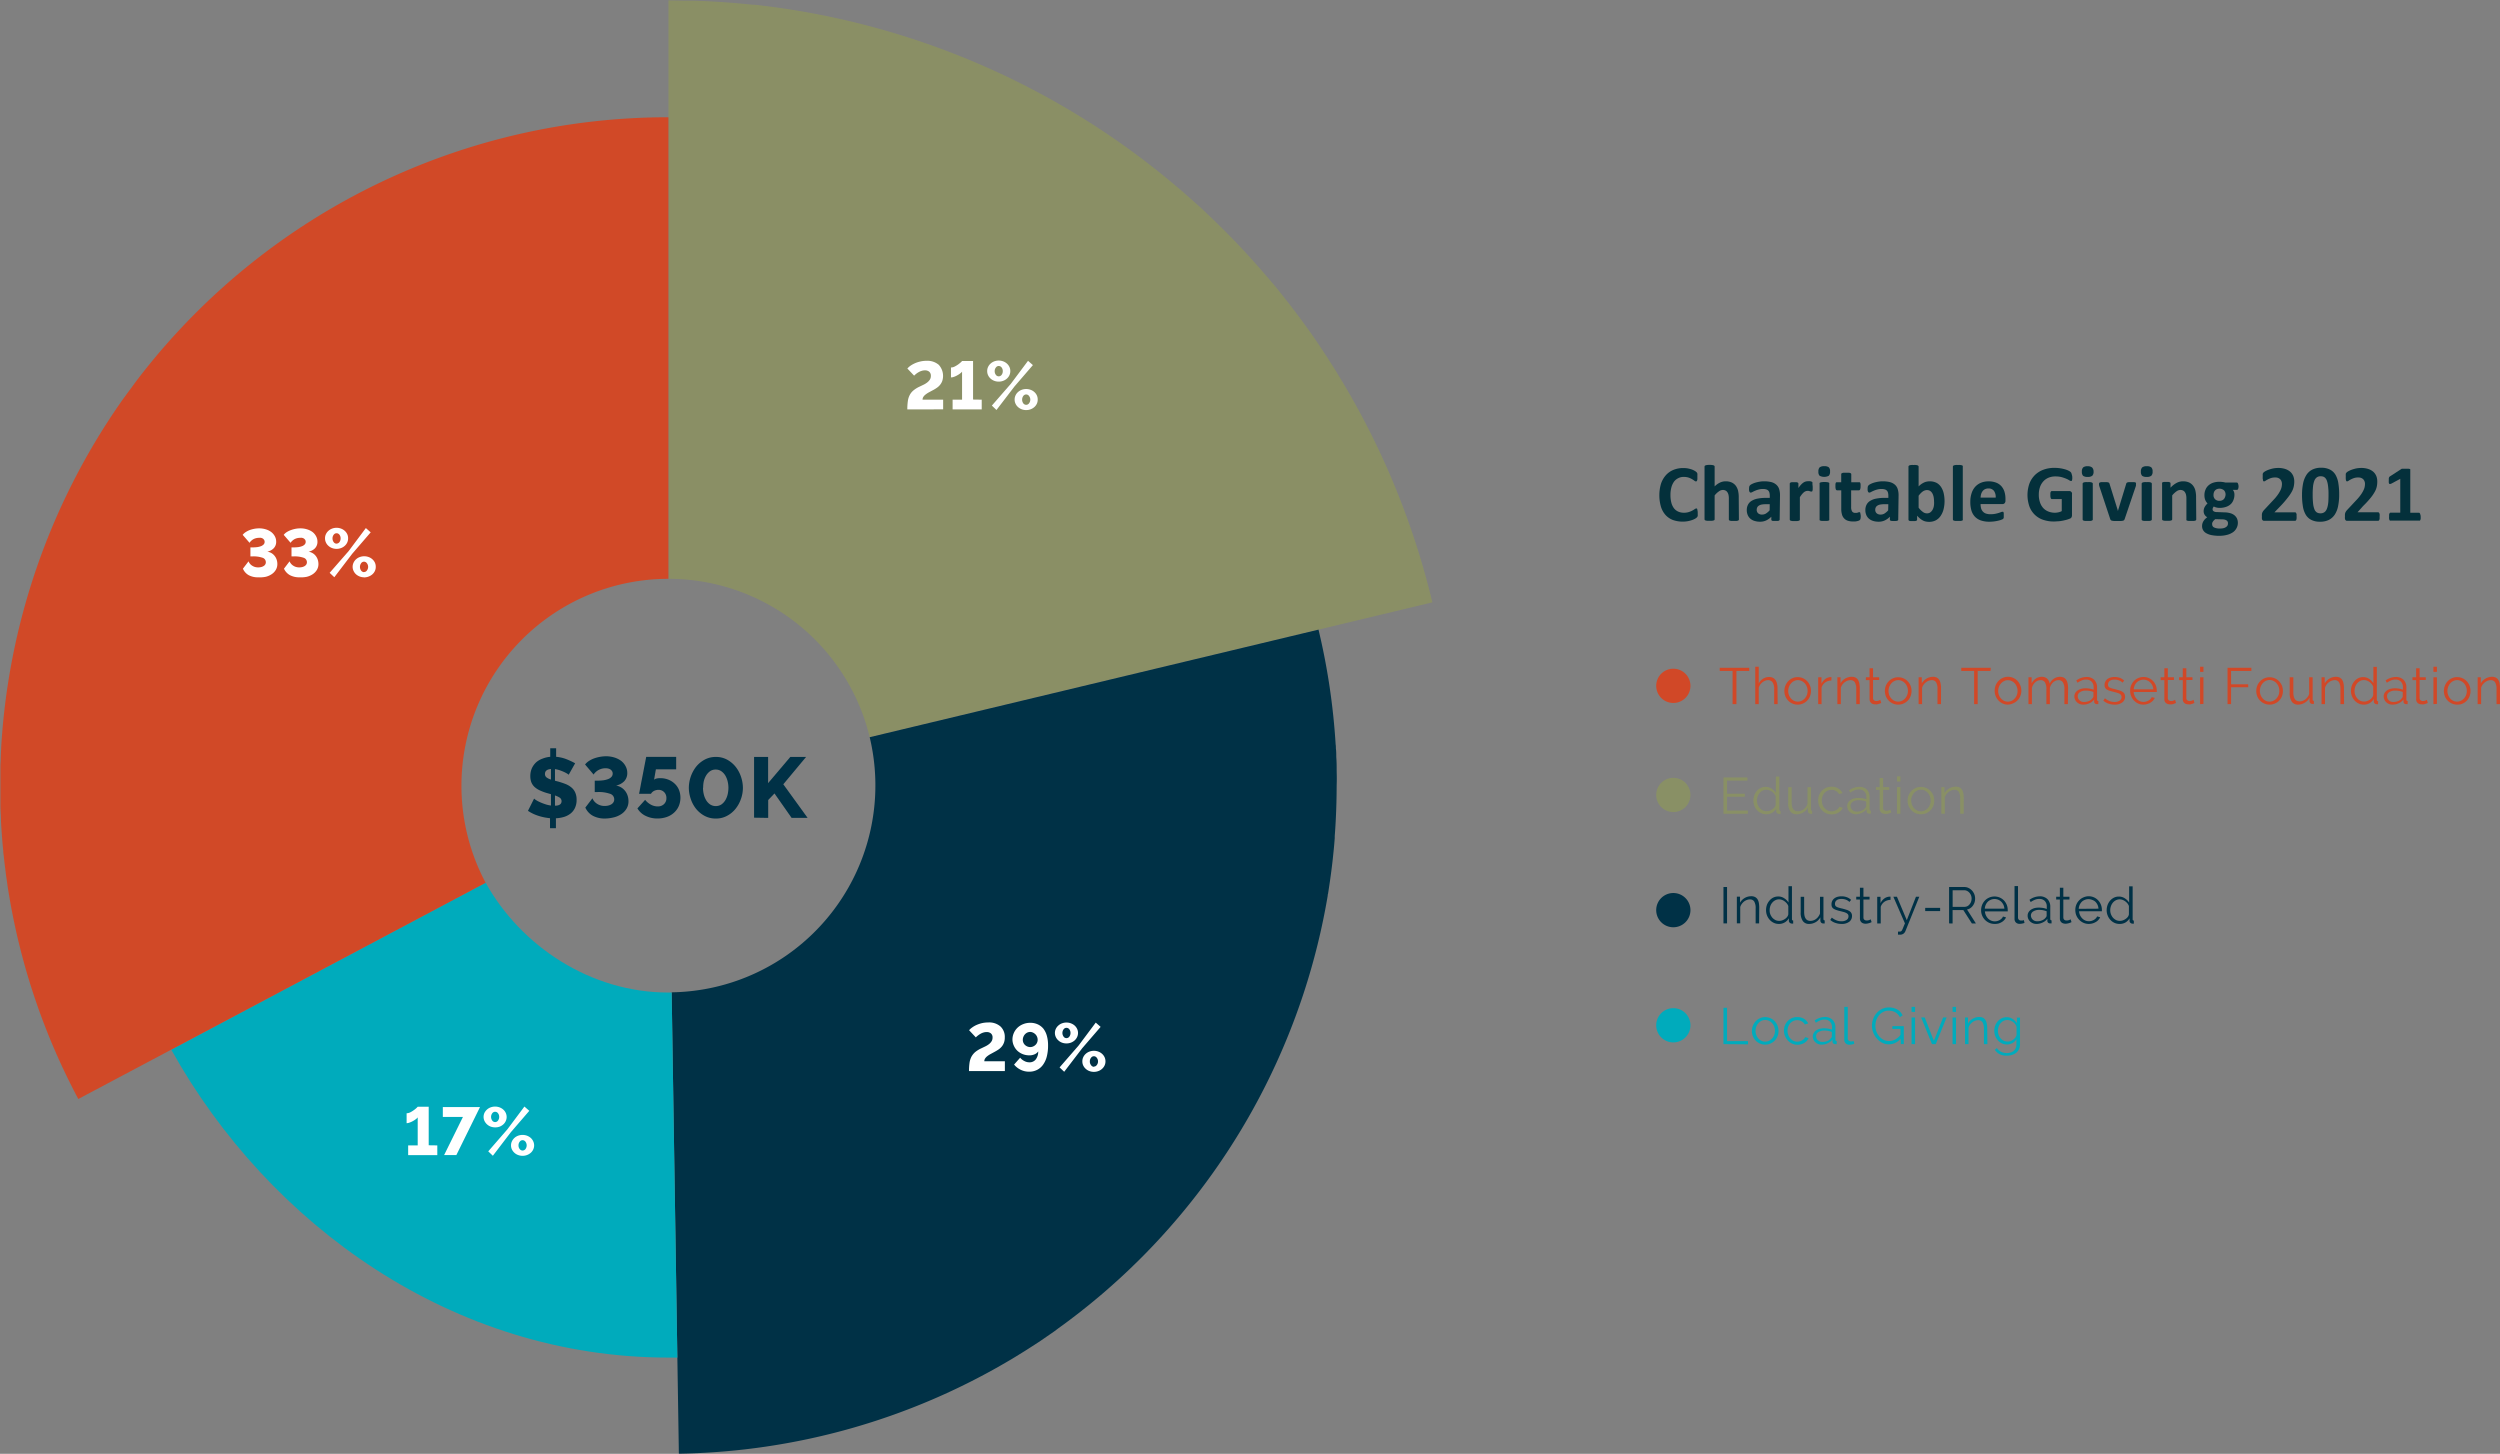 <svg id="Layer_1" data-name="Layer 1" xmlns="http://www.w3.org/2000/svg" width="584.03" height="339.62" viewBox="0 0 584.03 339.62">
  <rect x="0" y="0" width="584.03" height="339.62" fill="#808080" stroke="none"/>
  <g>
    <path d="M423.9,254.52h-3v7.75H420v-7.75h-3v-.74h6.89Z" transform="translate(-15.25 -97.78)" fill="#d14827"/>
    <path d="M430.53,262.27h-.81v-3.48a2.75,2.75,0,0,0-.37-1.59,1.22,1.22,0,0,0-1.07-.53,1.8,1.8,0,0,0-.68.14,2.46,2.46,0,0,0-.64.38,2.53,2.53,0,0,0-.52.56,2.25,2.25,0,0,0-.33.7v3.82h-.81v-8.73h.81v3.91a2.83,2.83,0,0,1,1-1.11,2.66,2.66,0,0,1,1.42-.41,1.94,1.94,0,0,1,.91.2,1.69,1.69,0,0,1,.61.55,2.33,2.33,0,0,1,.34.85,4.63,4.63,0,0,1,.11,1.09Z" transform="translate(-15.25 -97.78)" fill="#d14827"/>
    <path d="M435.22,262.39a3,3,0,0,1-1.25-.26,2.94,2.94,0,0,1-1-.7,3.2,3.2,0,0,1-.64-1,3.4,3.4,0,0,1-.23-1.23,3.41,3.41,0,0,1,.88-2.27,3.16,3.16,0,0,1,1-.71,2.91,2.91,0,0,1,1.23-.26,3,3,0,0,1,1.23.26,3.2,3.2,0,0,1,1,.71,3.38,3.38,0,0,1,.64,1,3.22,3.22,0,0,1,.23,1.24,3.27,3.27,0,0,1-.86,2.26,3,3,0,0,1-1,.7A3,3,0,0,1,435.22,262.39ZM433,259.18a2.63,2.63,0,0,0,.18,1,2.74,2.74,0,0,0,.48.79,2.24,2.24,0,0,0,.72.53,2,2,0,0,0,.88.19,2.06,2.06,0,0,0,.88-.2,2.35,2.35,0,0,0,.72-.54,2.45,2.45,0,0,0,.49-.79,2.73,2.73,0,0,0,0-1.95,2.54,2.54,0,0,0-.49-.81,2.49,2.49,0,0,0-.72-.53,2,2,0,0,0-1.76,0,2.2,2.2,0,0,0-.71.54,2.54,2.54,0,0,0-.49.81A2.63,2.63,0,0,0,433,259.18Z" transform="translate(-15.25 -97.78)" fill="#d14827"/>
    <path d="M443.08,256.76a2.46,2.46,0,0,0-1.43.45,2.3,2.3,0,0,0-.86,1.18v3.88H440V256h.77v1.49a2.86,2.86,0,0,1,.93-1.12,2.18,2.18,0,0,1,1.26-.41h.15Z" transform="translate(-15.25 -97.78)" fill="#d14827"/>
    <path d="M449.71,262.27h-.82v-3.48a3.07,3.07,0,0,0-.33-1.62,1.13,1.13,0,0,0-1-.5,2.22,2.22,0,0,0-.71.13,2.53,2.53,0,0,0-1.21.94,2.24,2.24,0,0,0-.35.71v3.82h-.81V256h.74v1.41a3,3,0,0,1,2.64-1.52,2,2,0,0,1,.88.19,1.55,1.55,0,0,1,.57.54,2.43,2.43,0,0,1,.31.85,6.18,6.18,0,0,1,.1,1.11Z" transform="translate(-15.25 -97.78)" fill="#d14827"/>
    <path d="M454.73,262l-.21.09-.32.12a3.44,3.44,0,0,1-.41.11,2.42,2.42,0,0,1-.47,0,1.7,1.7,0,0,1-.51-.07,1.08,1.08,0,0,1-.41-.22,1.1,1.1,0,0,1-.29-.38,1.25,1.25,0,0,1-.11-.53v-4.46h-.86V256H452v-2.1h.81V256h1.44v.64h-1.44v4.24a.63.63,0,0,0,.25.5.85.85,0,0,0,.51.17,1.48,1.48,0,0,0,.61-.12,2.56,2.56,0,0,0,.33-.16Z" transform="translate(-15.25 -97.78)" fill="#d14827"/>
    <path d="M458.69,262.39a3,3,0,0,1-1.24-.26,2.94,2.94,0,0,1-1-.7,3,3,0,0,1-.64-1,3.43,3.43,0,0,1,0-2.47,3.22,3.22,0,0,1,.65-1,3.12,3.12,0,0,1,1-.71,3.06,3.06,0,0,1,2.47,0,3,3,0,0,1,1,.71,3.22,3.22,0,0,1,.65,1,3.43,3.43,0,0,1,0,2.47,3,3,0,0,1-.64,1,2.88,2.88,0,0,1-1,.7A3,3,0,0,1,458.69,262.39Zm-2.26-3.21a2.84,2.84,0,0,0,.18,1,2.77,2.77,0,0,0,.49.79,2.24,2.24,0,0,0,.72.53,2,2,0,0,0,.87.19,2,2,0,0,0,.88-.2,2.28,2.28,0,0,0,.73-.54,2.68,2.68,0,0,0,.49-2.74,2.74,2.74,0,0,0-.49-.81,2.4,2.4,0,0,0-.73-.53,1.89,1.89,0,0,0-.88-.2,1.85,1.85,0,0,0-.87.2,2.35,2.35,0,0,0-.72.54,2.74,2.74,0,0,0-.49.81A2.84,2.84,0,0,0,456.43,259.18Z" transform="translate(-15.25 -97.78)" fill="#d14827"/>
    <path d="M468.69,262.27h-.82v-3.48a3.08,3.08,0,0,0-.32-1.62,1.14,1.14,0,0,0-1-.5,2.28,2.28,0,0,0-.72.13,2.67,2.67,0,0,0-.66.37,2.71,2.71,0,0,0-.55.57,2.47,2.47,0,0,0-.35.71v3.82h-.81V256h.74v1.41a3.07,3.07,0,0,1,2.65-1.52,1.93,1.93,0,0,1,.87.19,1.48,1.48,0,0,1,.57.54,2.43,2.43,0,0,1,.31.85,5.39,5.39,0,0,1,.1,1.11Z" transform="translate(-15.25 -97.78)" fill="#d14827"/>
    <path d="M480.26,254.52h-3v7.75h-.83v-7.75h-3v-.74h6.89Z" transform="translate(-15.25 -97.78)" fill="#d14827"/>
    <path d="M484.31,262.39a3,3,0,0,1-2.22-1,3.27,3.27,0,0,1-.86-2.26,3.29,3.29,0,0,1,.88-2.27,3.12,3.12,0,0,1,1-.71,2.91,2.91,0,0,1,1.23-.26,3,3,0,0,1,1.24.26,3.16,3.16,0,0,1,1,.71,3.41,3.41,0,0,1,.88,2.27,3.4,3.4,0,0,1-.23,1.23,3,3,0,0,1-.64,1,2.88,2.88,0,0,1-1,.7A3,3,0,0,1,484.31,262.39Zm-2.26-3.21a2.63,2.63,0,0,0,.18,1,2.56,2.56,0,0,0,.49.79,2.32,2.32,0,0,0,.71.53,2.08,2.08,0,0,0,1.76,0,2.24,2.24,0,0,0,.72-.54,2.45,2.45,0,0,0,.49-.79,2.73,2.73,0,0,0,0-1.95,2.54,2.54,0,0,0-.49-.81,2.36,2.36,0,0,0-.72-.53,1.92,1.92,0,0,0-.88-.2,1.85,1.85,0,0,0-.87.2,2.35,2.35,0,0,0-.72.54,2.54,2.54,0,0,0-.49.81A2.63,2.63,0,0,0,482.05,259.18Z" transform="translate(-15.25 -97.78)" fill="#d14827"/>
    <path d="M498.33,262.27h-.81v-3.48a2.9,2.9,0,0,0-.35-1.6,1.14,1.14,0,0,0-1-.52,1.91,1.91,0,0,0-.68.13,2.43,2.43,0,0,0-.59.37,2.65,2.65,0,0,0-.47.57,2.82,2.82,0,0,0-.31.73v3.8h-.81v-3.48a3,3,0,0,0-.34-1.62,1.15,1.15,0,0,0-1-.5,1.88,1.88,0,0,0-1.25.49,2.74,2.74,0,0,0-.79,1.29v3.82h-.81V256h.74v1.41a3,3,0,0,1,1-1.12,2.58,2.58,0,0,1,1.38-.4,1.81,1.81,0,0,1,1.26.44,2,2,0,0,1,.58,1.16,2.67,2.67,0,0,1,2.4-1.6,2,2,0,0,1,.89.19,1.49,1.49,0,0,1,.59.55,2.43,2.43,0,0,1,.32.85,5.29,5.29,0,0,1,.1,1.1Z" transform="translate(-15.25 -97.78)" fill="#d14827"/>
    <path d="M501.92,262.39a2.18,2.18,0,0,1-.82-.15,2.06,2.06,0,0,1-.66-.42,1.88,1.88,0,0,1-.43-.61,1.79,1.79,0,0,1-.16-.76,1.49,1.49,0,0,1,.19-.75,1.92,1.92,0,0,1,.54-.6,2.6,2.6,0,0,1,.82-.39,3.89,3.89,0,0,1,1.06-.14,5.28,5.28,0,0,1,1,.09,3.64,3.64,0,0,1,.88.24v-.57a1.79,1.79,0,0,0-.47-1.3,1.68,1.68,0,0,0-1.29-.49,2.66,2.66,0,0,0-1,.19,5.13,5.13,0,0,0-1,.55l-.28-.54a4.19,4.19,0,0,1,2.34-.81,2.51,2.51,0,0,1,1.84.66,2.42,2.42,0,0,1,.67,1.82v2.81q0,.33.3.33v.72l-.31,0a.74.74,0,0,1-.49-.15.63.63,0,0,1-.18-.43l0-.49a2.77,2.77,0,0,1-1.08.86A3.29,3.29,0,0,1,501.92,262.39Zm.19-.62a2.85,2.85,0,0,0,1.17-.24,1.85,1.85,0,0,0,.8-.64.69.69,0,0,0,.16-.23.53.53,0,0,0,.06-.23v-1a5.93,5.93,0,0,0-.85-.24,5.17,5.17,0,0,0-.89-.08,2.43,2.43,0,0,0-1.39.36,1.08,1.08,0,0,0-.54.94,1.41,1.41,0,0,0,.11.54,1.45,1.45,0,0,0,.78.73A1.67,1.67,0,0,0,502.11,261.77Z" transform="translate(-15.25 -97.78)" fill="#d14827"/>
    <path d="M509.23,262.39a4.32,4.32,0,0,1-1.42-.24,3.29,3.29,0,0,1-1.19-.7l.37-.55a3.79,3.79,0,0,0,1.07.65,3.19,3.19,0,0,0,1.16.22,2.11,2.11,0,0,0,1.2-.31,1,1,0,0,0,.45-.87.73.73,0,0,0-.12-.43,1,1,0,0,0-.35-.31,2.79,2.79,0,0,0-.59-.23q-.35-.11-.81-.21l-.94-.26a3.05,3.05,0,0,1-.65-.3,1.06,1.06,0,0,1-.38-.41,1.42,1.42,0,0,1-.13-.62,1.66,1.66,0,0,1,.19-.82,1.71,1.71,0,0,1,.5-.6,2.41,2.41,0,0,1,.74-.35,3.32,3.32,0,0,1,.9-.12,3.64,3.64,0,0,1,1.31.23,2.7,2.7,0,0,1,.94.62l-.39.48a2.14,2.14,0,0,0-.85-.54,3,3,0,0,0-1-.18,2.35,2.35,0,0,0-.6.07,1.3,1.3,0,0,0-.48.21,1,1,0,0,0-.33.36,1.08,1.08,0,0,0-.12.52,1,1,0,0,0,.08.41.81.81,0,0,0,.28.27,2.78,2.78,0,0,0,.48.2l.71.18,1.06.29a3.6,3.6,0,0,1,.76.34,1.35,1.35,0,0,1,.46.46,1.41,1.41,0,0,1,.15.67,1.6,1.6,0,0,1-.66,1.36A2.78,2.78,0,0,1,509.23,262.39Z" transform="translate(-15.25 -97.78)" fill="#d14827"/>
    <path d="M516,262.39a3,3,0,0,1-1.25-.26,3.18,3.18,0,0,1-1.64-1.74,3.27,3.27,0,0,1-.23-1.25,3.29,3.29,0,0,1,.87-2.26,3.15,3.15,0,0,1,1-.69,3.11,3.11,0,0,1,2.49,0,2.88,2.88,0,0,1,1,.7,3.19,3.19,0,0,1,.63,1,3.35,3.35,0,0,1,.23,1.22v.19c0,.07,0,.11,0,.14H513.7a2.77,2.77,0,0,0,.24.92,2.44,2.44,0,0,0,.51.74,2.25,2.25,0,0,0,1.56.66,2.44,2.44,0,0,0,1.15-.32,1.7,1.7,0,0,0,.45-.35,1.38,1.38,0,0,0,.31-.46l.71.19a2.14,2.14,0,0,1-.41.63,2.68,2.68,0,0,1-.61.49,2.72,2.72,0,0,1-.76.32A3.15,3.15,0,0,1,516,262.39Zm2.29-3.57a2.49,2.49,0,0,0-.23-.91,2.59,2.59,0,0,0-.5-.71,2.25,2.25,0,0,0-.71-.47,2.24,2.24,0,0,0-1.71,0,2.19,2.19,0,0,0-.72.47,2.48,2.48,0,0,0-.49.72,3,3,0,0,0-.22.9Z" transform="translate(-15.25 -97.78)" fill="#d14827"/>
    <path d="M523.59,262l-.21.09-.32.12a2.83,2.83,0,0,1-.4.11,2.44,2.44,0,0,1-.48,0,1.68,1.68,0,0,1-.5-.07,1.2,1.2,0,0,1-.42-.22,1.1,1.1,0,0,1-.29-.38,1.25,1.25,0,0,1-.1-.53v-4.46H520V256h.87v-2.1h.81V256h1.43v.64h-1.43v4.24a.62.62,0,0,0,.24.5.85.85,0,0,0,.51.17,1.44,1.44,0,0,0,.61-.12,2.28,2.28,0,0,0,.34-.16Z" transform="translate(-15.25 -97.78)" fill="#d14827"/>
    <path d="M527.89,262l-.21.09-.31.12a3.44,3.44,0,0,1-.41.11,2.44,2.44,0,0,1-.48,0,1.68,1.68,0,0,1-.5-.07,1.2,1.2,0,0,1-.42-.22,1.08,1.08,0,0,1-.28-.38,1.12,1.12,0,0,1-.11-.53v-4.46h-.86V256h.86v-2.1H526V256h1.44v.64H526v4.24a.63.63,0,0,0,.25.5.8.8,0,0,0,.5.17,1.41,1.41,0,0,0,.61-.12,2.28,2.28,0,0,0,.34-.16Z" transform="translate(-15.25 -97.78)" fill="#d14827"/>
    <path d="M529.21,254.74v-1.2H530v1.2Zm0,7.53V256H530v6.23Z" transform="translate(-15.25 -97.78)" fill="#d14827"/>
    <path d="M535.63,262.27v-8.49h5.57v.74h-4.74v3.12h4v.69h-4v3.94Z" transform="translate(-15.25 -97.78)" fill="#d14827"/>
    <path d="M545.45,262.39a3,3,0,0,1-1.24-.26,2.94,2.94,0,0,1-1-.7,3,3,0,0,1-.64-1,3.43,3.43,0,0,1,0-2.47,3.22,3.22,0,0,1,.65-1,3.12,3.12,0,0,1,1-.71,3.06,3.06,0,0,1,2.47,0,3,3,0,0,1,1,.71,3.22,3.22,0,0,1,.65,1,3.43,3.43,0,0,1,0,2.47,3,3,0,0,1-.64,1,2.88,2.88,0,0,1-1,.7A3,3,0,0,1,545.45,262.39Zm-2.26-3.21a2.63,2.63,0,0,0,.18,1,2.56,2.56,0,0,0,.49.79,2.24,2.24,0,0,0,.72.53,2,2,0,0,0,.87.19,2,2,0,0,0,.88-.2,2.28,2.28,0,0,0,.73-.54,2.52,2.52,0,0,0,.66-1.77,2.61,2.61,0,0,0-.17-1,2.74,2.74,0,0,0-.49-.81,2.4,2.4,0,0,0-.73-.53,1.89,1.89,0,0,0-.88-.2,1.85,1.85,0,0,0-.87.2,2.35,2.35,0,0,0-.72.54,2.74,2.74,0,0,0-.49.81A2.63,2.63,0,0,0,543.19,259.18Z" transform="translate(-15.25 -97.78)" fill="#d14827"/>
    <path d="M552.16,262.39a1.75,1.75,0,0,1-1.51-.68,3.38,3.38,0,0,1-.5-2V256H551v3.51c0,1.41.49,2.12,1.45,2.12a2.21,2.21,0,0,0,.71-.12,2.35,2.35,0,0,0,.64-.35,2.9,2.9,0,0,0,.52-.53,2.84,2.84,0,0,0,.38-.71V256h.81v5.18c0,.22.1.33.29.33v.72l-.24,0h-.12a.66.66,0,0,1-.47-.2.73.73,0,0,1-.18-.52v-.71a3,3,0,0,1-1.1,1.13A3,3,0,0,1,552.16,262.39Z" transform="translate(-15.25 -97.78)" fill="#d14827"/>
    <path d="M562.85,262.27H562v-3.48a3.07,3.07,0,0,0-.33-1.62,1.11,1.11,0,0,0-1-.5,2.27,2.27,0,0,0-.71.13,2.53,2.53,0,0,0-1.21.94,2.47,2.47,0,0,0-.35.71v3.82h-.81V256h.74v1.41a3.07,3.07,0,0,1,2.64-1.52,1.94,1.94,0,0,1,.88.19,1.55,1.55,0,0,1,.57.54,2.43,2.43,0,0,1,.31.85,6.18,6.18,0,0,1,.1,1.11Z" transform="translate(-15.25 -97.78)" fill="#d14827"/>
    <path d="M567.44,262.39a2.71,2.71,0,0,1-1.2-.27,3,3,0,0,1-.94-.71,3.38,3.38,0,0,1-.84-2.24,3.5,3.5,0,0,1,.22-1.25,3.26,3.26,0,0,1,.59-1,2.74,2.74,0,0,1,.89-.7,2.58,2.58,0,0,1,1.14-.26,2.45,2.45,0,0,1,1.4.41,3.15,3.15,0,0,1,1,1v-3.8h.81v7.68c0,.22.1.33.29.33v.72l-.29,0a.75.75,0,0,1-.5-.18.6.6,0,0,1-.21-.45v-.61a2.76,2.76,0,0,1-1,1A2.61,2.61,0,0,1,567.44,262.39Zm.18-.72a1.94,1.94,0,0,0,.64-.12,2.53,2.53,0,0,0,.63-.33,2.16,2.16,0,0,0,.51-.49,1.33,1.33,0,0,0,.26-.6V258.2a2.29,2.29,0,0,0-.35-.6,2.74,2.74,0,0,0-.52-.5,2.46,2.46,0,0,0-.62-.33,2,2,0,0,0-.66-.12,1.94,1.94,0,0,0-.91.21,2.58,2.58,0,0,0-.7.57,2.7,2.7,0,0,0-.6,1.74,2.6,2.6,0,0,0,.18,1,2.56,2.56,0,0,0,.49.79,2.34,2.34,0,0,0,.73.55A2.17,2.17,0,0,0,567.62,261.67Z" transform="translate(-15.25 -97.78)" fill="#d14827"/>
    <path d="M574.18,262.39a2.18,2.18,0,0,1-.82-.15,2.06,2.06,0,0,1-.66-.42,1.88,1.88,0,0,1-.43-.61,1.79,1.79,0,0,1-.16-.76,1.49,1.49,0,0,1,.19-.75,1.92,1.92,0,0,1,.54-.6,2.6,2.6,0,0,1,.82-.39,3.89,3.89,0,0,1,1.06-.14,5.28,5.28,0,0,1,1,.09,3.64,3.64,0,0,1,.88.24v-.57a1.79,1.79,0,0,0-.47-1.3,1.68,1.68,0,0,0-1.29-.49,2.66,2.66,0,0,0-1,.19,5.13,5.13,0,0,0-1,.55l-.28-.54a4.19,4.19,0,0,1,2.34-.81,2.51,2.51,0,0,1,1.84.66,2.42,2.42,0,0,1,.67,1.82v2.81q0,.33.3.33v.72l-.31,0a.74.74,0,0,1-.49-.15.63.63,0,0,1-.18-.43l0-.49a2.77,2.77,0,0,1-1.08.86A3.29,3.29,0,0,1,574.18,262.39Zm.19-.62a2.85,2.85,0,0,0,1.17-.24,1.85,1.85,0,0,0,.8-.64.69.69,0,0,0,.16-.23.53.53,0,0,0,.06-.23v-1a5.58,5.58,0,0,0-.85-.24,5.17,5.17,0,0,0-.89-.08,2.43,2.43,0,0,0-1.39.36,1.08,1.08,0,0,0-.54.94,1.41,1.41,0,0,0,.11.54,1.45,1.45,0,0,0,.78.73A1.67,1.67,0,0,0,574.37,261.77Z" transform="translate(-15.25 -97.78)" fill="#d14827"/>
    <path d="M582.41,262l-.2.09-.32.12a3.44,3.44,0,0,1-.41.11,2.44,2.44,0,0,1-.48,0,1.68,1.68,0,0,1-.5-.07,1.2,1.2,0,0,1-.42-.22,1.08,1.08,0,0,1-.28-.38,1.12,1.12,0,0,1-.11-.53v-4.46h-.86V256h.86v-2.1h.81V256h1.44v.64H580.5v4.24a.63.63,0,0,0,.25.5.8.8,0,0,0,.5.17,1.41,1.41,0,0,0,.61-.12,2.28,2.28,0,0,0,.34-.16Z" transform="translate(-15.25 -97.78)" fill="#d14827"/>
    <path d="M583.73,254.74v-1.2h.81v1.2Zm0,7.53V256h.81v6.23Z" transform="translate(-15.25 -97.78)" fill="#d14827"/>
    <path d="M589.29,262.39a3,3,0,0,1-1.25-.26,2.94,2.94,0,0,1-1-.7,3,3,0,0,1-.64-1,3.4,3.4,0,0,1-.23-1.23,3.41,3.41,0,0,1,.88-2.27,3.16,3.16,0,0,1,1-.71,2.91,2.91,0,0,1,1.23-.26,3,3,0,0,1,1.23.26,3,3,0,0,1,1,.71,3.29,3.29,0,0,1,.88,2.27,3.27,3.27,0,0,1-.86,2.26,3.09,3.09,0,0,1-1,.7A3,3,0,0,1,589.29,262.39ZM587,259.18a2.63,2.63,0,0,0,.18,1,2.74,2.74,0,0,0,.48.79,2.24,2.24,0,0,0,.72.53,2,2,0,0,0,.88.19,2.06,2.06,0,0,0,.88-.2,2.35,2.35,0,0,0,.72-.54,2.45,2.45,0,0,0,.49-.79,2.73,2.73,0,0,0,0-1.95,2.54,2.54,0,0,0-.49-.81,2.49,2.49,0,0,0-.72-.53,2,2,0,0,0-1.76,0,2.2,2.2,0,0,0-.71.54,2.54,2.54,0,0,0-.49.81A2.63,2.63,0,0,0,587,259.18Z" transform="translate(-15.25 -97.78)" fill="#d14827"/>
    <path d="M599.28,262.27h-.81v-3.48a3.07,3.07,0,0,0-.33-1.62,1.14,1.14,0,0,0-1-.5,2.28,2.28,0,0,0-.72.13,2.67,2.67,0,0,0-.66.37,3,3,0,0,0-.55.57,2.21,2.21,0,0,0-.34.71v3.82h-.81V256h.74v1.41a3,3,0,0,1,1.09-1.1,3,3,0,0,1,1.55-.42,1.93,1.93,0,0,1,.87.19,1.48,1.48,0,0,1,.57.54,2.43,2.43,0,0,1,.32.85,6.23,6.23,0,0,1,.09,1.11Z" transform="translate(-15.25 -97.78)" fill="#d14827"/>
  </g>
  <g>
    <path d="M423.57,287.14v.74h-5.7V279.4h5.6v.74h-4.76v3.06h4.15v.7h-4.15v3.24Z" transform="translate(-15.25 -97.78)" fill="#899065"/>
    <path d="M427.84,288a2.63,2.63,0,0,1-1.19-.27,2.89,2.89,0,0,1-.95-.71,3.08,3.08,0,0,1-.61-1,3.29,3.29,0,0,1-.22-1.21,3.69,3.69,0,0,1,.21-1.25,3.26,3.26,0,0,1,.59-1,2.67,2.67,0,0,1,.9-.7,2.58,2.58,0,0,1,1.14-.26,2.48,2.48,0,0,1,1.4.41,3.26,3.26,0,0,1,1,1v-3.8h.81v7.67c0,.23.09.34.29.34v.71a1.23,1.23,0,0,1-.29,0,.71.71,0,0,1-.5-.19.54.54,0,0,1-.22-.44v-.61a2.82,2.82,0,0,1-1,1A2.75,2.75,0,0,1,427.84,288Zm.18-.71a1.94,1.94,0,0,0,.64-.12,2.59,2.59,0,0,0,.64-.33,2.16,2.16,0,0,0,.51-.49,1.45,1.45,0,0,0,.26-.6v-1.93a2,2,0,0,0-.35-.6,2.54,2.54,0,0,0-1.15-.83,2,2,0,0,0-1.56.09,2,2,0,0,0-.7.57,2.29,2.29,0,0,0-.45.81,2.68,2.68,0,0,0-.16.93,2.64,2.64,0,0,0,.18,1,2.56,2.56,0,0,0,.49.79,2.21,2.21,0,0,0,.74.54A2,2,0,0,0,428,287.29Z" transform="translate(-15.25 -97.78)" fill="#899065"/>
    <path d="M435,288a1.77,1.77,0,0,1-1.52-.67,3.4,3.4,0,0,1-.49-2v-3.65h.81v3.51c0,1.41.48,2.12,1.45,2.12a2.1,2.1,0,0,0,.7-.12,2.22,2.22,0,0,0,.64-.35,2.72,2.72,0,0,0,.53-.54,2.93,2.93,0,0,0,.38-.7v-3.92h.81v5.17c0,.23.09.34.28.34v.71l-.23,0h-.12a.7.7,0,0,1-.47-.2.73.73,0,0,1-.18-.52v-.72a2.81,2.81,0,0,1-1.11,1.13A2.89,2.89,0,0,1,435,288Z" transform="translate(-15.25 -97.78)" fill="#899065"/>
    <path d="M440,284.75a3.41,3.41,0,0,1,.22-1.24,3.33,3.33,0,0,1,.64-1,3.15,3.15,0,0,1,1-.69,3.06,3.06,0,0,1,1.27-.25,2.87,2.87,0,0,1,1.54.4,2.57,2.57,0,0,1,1,1.08l-.79.25a1.8,1.8,0,0,0-.73-.74,2.11,2.11,0,0,0-1.05-.27,2.06,2.06,0,0,0-.89.19,2.45,2.45,0,0,0-.72.52,2.36,2.36,0,0,0-.47.78,2.64,2.64,0,0,0-.18,1,2.81,2.81,0,0,0,.18,1,2.5,2.5,0,0,0,.49.8,2.35,2.35,0,0,0,.72.54,2,2,0,0,0,1.48.11,2.14,2.14,0,0,0,.54-.23,1.85,1.85,0,0,0,.43-.34,1.11,1.11,0,0,0,.25-.41l.8.24a2,2,0,0,1-.38.62,2.8,2.8,0,0,1-.59.49,2.72,2.72,0,0,1-.76.32,3,3,0,0,1-.85.11,3.08,3.08,0,0,1-1.26-.25,3,3,0,0,1-1-.71,3.34,3.34,0,0,1-.65-1A3.48,3.48,0,0,1,440,284.75Z" transform="translate(-15.25 -97.78)" fill="#899065"/>
    <path d="M448.84,288a2.16,2.16,0,0,1-.81-.15,1.88,1.88,0,0,1-.66-.41,1.9,1.9,0,0,1-.44-.61,1.94,1.94,0,0,1-.15-.76,1.56,1.56,0,0,1,.19-.76,1.78,1.78,0,0,1,.54-.59,2.5,2.5,0,0,1,.82-.39,3.86,3.86,0,0,1,1.05-.14,6.45,6.45,0,0,1,1,.08,4.53,4.53,0,0,1,.87.24V284a1.82,1.82,0,0,0-.46-1.31,1.71,1.71,0,0,0-1.29-.48,2.66,2.66,0,0,0-1,.19,4.64,4.64,0,0,0-1,.55l-.29-.54a4.24,4.24,0,0,1,2.35-.81,2.51,2.51,0,0,1,1.84.66A2.43,2.43,0,0,1,452,284v2.81c0,.23.1.34.3.34v.71a1.52,1.52,0,0,1-.32,0,.73.73,0,0,1-.48-.15.59.59,0,0,1-.18-.44l0-.49a2.85,2.85,0,0,1-1.08.87A3.45,3.45,0,0,1,448.84,288Zm.2-.62a2.77,2.77,0,0,0,1.16-.24,1.88,1.88,0,0,0,.81-.63.87.87,0,0,0,.16-.23.55.55,0,0,0,.05-.24v-1a4,4,0,0,0-.84-.24,4.41,4.41,0,0,0-.89-.09,2.49,2.49,0,0,0-1.4.36,1.1,1.1,0,0,0-.54.95,1.25,1.25,0,0,0,.12.54,1.31,1.31,0,0,0,.31.43,1.51,1.51,0,0,0,.47.3A1.63,1.63,0,0,0,449,287.38Z" transform="translate(-15.25 -97.78)" fill="#899065"/>
    <path d="M457.08,287.59l-.21.09-.31.12a3.44,3.44,0,0,1-.41.11,2.44,2.44,0,0,1-.48,0,1.69,1.69,0,0,1-.5-.08,1.06,1.06,0,0,1-.42-.22,1.19,1.19,0,0,1-.29-.37,1.25,1.25,0,0,1-.1-.53V282.3h-.87v-.64h.87v-2.11h.81v2.11h1.43v.64h-1.43v4.23a.66.66,0,0,0,.24.51.84.84,0,0,0,.51.16,1.45,1.45,0,0,0,.61-.11l.34-.16Z" transform="translate(-15.25 -97.78)" fill="#899065"/>
    <path d="M458.4,280.35v-1.19h.81v1.19Zm0,7.53v-6.22h.81v6.22Z" transform="translate(-15.25 -97.78)" fill="#899065"/>
    <path d="M464,288a3,3,0,0,1-1.24-.25,3.09,3.09,0,0,1-1-.7,3.13,3.13,0,0,1-.64-1,3.43,3.43,0,0,1,0-2.47,3.22,3.22,0,0,1,.65-1,3.12,3.12,0,0,1,1-.71,3.06,3.06,0,0,1,2.47,0,3,3,0,0,1,1,.71,3.22,3.22,0,0,1,.65,1,3.43,3.43,0,0,1,0,2.47,3.13,3.13,0,0,1-.64,1A3,3,0,0,1,464,288Zm-2.26-3.2a2.54,2.54,0,0,0,.18,1,2.63,2.63,0,0,0,.49.79,2.11,2.11,0,0,0,1.59.73,2,2,0,0,0,.88-.2,2.28,2.28,0,0,0,.73-.54,2.77,2.77,0,0,0,.49-.79,2.76,2.76,0,0,0,0-2,2.82,2.82,0,0,0-.49-.8,2.43,2.43,0,0,0-.73-.54,2,2,0,0,0-.88-.19,2,2,0,0,0-.87.19,2.56,2.56,0,0,0-.72.55,2.82,2.82,0,0,0-.49.8A2.72,2.72,0,0,0,461.69,284.8Z" transform="translate(-15.25 -97.78)" fill="#899065"/>
    <path d="M474,287.88h-.82v-3.47a3.08,3.08,0,0,0-.32-1.62,1.14,1.14,0,0,0-1-.5,2,2,0,0,0-.72.13,2.38,2.38,0,0,0-.66.37,2.71,2.71,0,0,0-.55.57,2.47,2.47,0,0,0-.35.71v3.81h-.81v-6.22h.74v1.41a2.9,2.9,0,0,1,1.1-1.1,3,3,0,0,1,1.55-.42,1.8,1.8,0,0,1,.87.19,1.48,1.48,0,0,1,.57.54,2.43,2.43,0,0,1,.31.85,5.39,5.39,0,0,1,.1,1.11Z" transform="translate(-15.25 -97.78)" fill="#899065"/>
  </g>
  <g>
    <path d="M417.87,313.5V305h.84v8.49Z" transform="translate(-15.25 -97.78)" fill="#003146"/>
    <path d="M426.2,313.5h-.81V310a3,3,0,0,0-.33-1.61,1.11,1.11,0,0,0-1-.5,1.94,1.94,0,0,0-.71.13,2.59,2.59,0,0,0-.67.37,2.94,2.94,0,0,0-.54.57,2.14,2.14,0,0,0-.35.71v3.81H421v-6.23h.74v1.41a3,3,0,0,1,1.09-1.1,3,3,0,0,1,1.55-.41,1.78,1.78,0,0,1,.87.19,1.48,1.48,0,0,1,.58.53,2.59,2.59,0,0,1,.31.85,6.43,6.43,0,0,1,.09,1.12Z" transform="translate(-15.25 -97.78)" fill="#003146"/>
    <path d="M430.79,313.62a2.66,2.66,0,0,1-1.19-.27,2.88,2.88,0,0,1-.94-.71,3.33,3.33,0,0,1-.84-2.24,3.67,3.67,0,0,1,.21-1.24,3.33,3.33,0,0,1,.6-1,2.77,2.77,0,0,1,.89-.7,2.57,2.57,0,0,1,1.14-.25,2.38,2.38,0,0,1,1.4.41,3,3,0,0,1,1,1v-3.81h.81v7.68c0,.22.1.33.29.33v.72l-.29,0a.71.71,0,0,1-.5-.19.58.58,0,0,1-.22-.45v-.61a2.66,2.66,0,0,1-1,1A2.62,2.62,0,0,1,430.79,313.62Zm.18-.72a1.9,1.9,0,0,0,.64-.12,2.59,2.59,0,0,0,.64-.33,2.12,2.12,0,0,0,.51-.48,1.32,1.32,0,0,0,.26-.61v-1.92a2.19,2.19,0,0,0-.35-.61,2.7,2.7,0,0,0-.52-.49,2.13,2.13,0,0,0-.63-.34,1.91,1.91,0,0,0-.65-.12,1.83,1.83,0,0,0-.91.22,2.15,2.15,0,0,0-.7.57,2.33,2.33,0,0,0-.45.8,3,3,0,0,0-.15.93,2.55,2.55,0,0,0,.17,1,2.82,2.82,0,0,0,.49.8,2.66,2.66,0,0,0,.74.54A2,2,0,0,0,431,312.9Z" transform="translate(-15.25 -97.78)" fill="#003146"/>
    <path d="M437.92,313.62a1.72,1.72,0,0,1-1.51-.68,3.38,3.38,0,0,1-.5-2v-3.66h.81v3.52c0,1.41.49,2.11,1.45,2.11a2.21,2.21,0,0,0,.71-.12,2.13,2.13,0,0,0,.63-.34,2.47,2.47,0,0,0,.53-.54,2.68,2.68,0,0,0,.38-.71v-3.92h.81v5.18c0,.22.1.33.29.33v.72a1.15,1.15,0,0,1-.24,0h-.12a.62.62,0,0,1-.47-.2.72.72,0,0,1-.18-.51v-.72a2.92,2.92,0,0,1-1.1,1.13A3,3,0,0,1,437.92,313.62Z" transform="translate(-15.25 -97.78)" fill="#003146"/>
    <path d="M445.44,313.62a4.28,4.28,0,0,1-1.42-.24,3.37,3.37,0,0,1-1.2-.69l.37-.55a3.89,3.89,0,0,0,1.07.64,3,3,0,0,0,1.17.22,2.05,2.05,0,0,0,1.2-.31,1,1,0,0,0,.45-.86.76.76,0,0,0-.12-.44,1,1,0,0,0-.36-.3,2.67,2.67,0,0,0-.58-.24l-.82-.21a8.47,8.47,0,0,1-.93-.26,2.83,2.83,0,0,1-.65-.3,1.09,1.09,0,0,1-.39-.41,1.4,1.4,0,0,1-.12-.62,1.8,1.8,0,0,1,.18-.82,1.69,1.69,0,0,1,.5-.59,2.27,2.27,0,0,1,.75-.36,3.7,3.7,0,0,1,.9-.11,3.38,3.38,0,0,1,1.3.23,2.6,2.6,0,0,1,.95.61l-.4.48a2.17,2.17,0,0,0-.84-.54,3,3,0,0,0-1-.17,2.74,2.74,0,0,0-.59.06,1.28,1.28,0,0,0-.49.21,1.13,1.13,0,0,0-.33.36,1.11,1.11,0,0,0-.12.52.8.8,0,0,0,.09.41.7.7,0,0,0,.27.27,2.07,2.07,0,0,0,.49.2c.19.06.43.13.71.19a10.87,10.87,0,0,1,1.05.29,3,3,0,0,1,.76.33,1.29,1.29,0,0,1,.46.47,1.36,1.36,0,0,1,.15.67,1.65,1.65,0,0,1-.65,1.36A2.88,2.88,0,0,1,445.44,313.62Z" transform="translate(-15.25 -97.78)" fill="#003146"/>
    <path d="M452.48,313.2l-.21.1-.32.12-.4.1a1.91,1.91,0,0,1-.48.05,1.63,1.63,0,0,1-.5-.07,1.2,1.2,0,0,1-.42-.22,1.1,1.1,0,0,1-.29-.38,1.21,1.21,0,0,1-.11-.52v-4.46h-.86v-.65h.86v-2.1h.82v2.1H452v.65h-1.43v4.23a.63.63,0,0,0,.24.51.84.84,0,0,0,.51.16,1.66,1.66,0,0,0,.61-.11,1.78,1.78,0,0,0,.33-.17Z" transform="translate(-15.25 -97.78)" fill="#003146"/>
    <path d="M456.9,308a2.61,2.61,0,0,0-1.43.45,2.27,2.27,0,0,0-.86,1.19v3.87h-.82v-6.23h.77v1.5a2.82,2.82,0,0,1,.93-1.13,2.17,2.17,0,0,1,1.26-.4h.15Z" transform="translate(-15.25 -97.78)" fill="#003146"/>
    <path d="M458.65,315.41l.18,0H459a.83.83,0,0,0,.34-.06.68.68,0,0,0,.24-.26,5,5,0,0,0,.27-.59c.1-.26.24-.6.42-1l-2.71-6.23h.84l2.3,5.48,2.14-5.48h.78l-3.23,8a1.4,1.4,0,0,1-.43.6,1.27,1.27,0,0,1-.83.26h-.23l-.26,0Z" transform="translate(-15.25 -97.78)" fill="#003146"/>
    <path d="M465,310.62v-.75h3.49v.75Z" transform="translate(-15.25 -97.78)" fill="#003146"/>
    <path d="M470.58,313.5V305h3.58a2.12,2.12,0,0,1,1,.24,2.66,2.66,0,0,1,.8.61,2.94,2.94,0,0,1,.52.85,2.73,2.73,0,0,1,.18,1,2.9,2.9,0,0,1-.13.89,2.73,2.73,0,0,1-.39.76,2.32,2.32,0,0,1-.59.58,2.25,2.25,0,0,1-.78.32l2.08,3.27h-.94l-2-3.13h-2.51v3.13Zm.83-3.87h2.78a1.5,1.5,0,0,0,.67-.16,1.59,1.59,0,0,0,.52-.44,2,2,0,0,0,.34-.62,2.24,2.24,0,0,0,.12-.73,2.06,2.06,0,0,0-.51-1.35,1.72,1.72,0,0,0-.55-.42,1.53,1.53,0,0,0-.66-.16h-2.71Z" transform="translate(-15.25 -97.78)" fill="#003146"/>
    <path d="M481.2,313.62a3,3,0,0,1-1.25-.26,3.09,3.09,0,0,1-1-.7,3.2,3.2,0,0,1-.65-1,3.27,3.27,0,0,1-.24-1.25,3.31,3.31,0,0,1,.88-2.25,3.14,3.14,0,0,1,3.48-.7,3.13,3.13,0,0,1,1,.7,3.35,3.35,0,0,1,.63,1,3.31,3.31,0,0,1,.23,1.22v.19a.35.35,0,0,1,0,.13h-5.33a2.66,2.66,0,0,0,.24.93,2.7,2.7,0,0,0,.5.73,2.36,2.36,0,0,0,.72.49,2.19,2.19,0,0,0,.85.17,2.47,2.47,0,0,0,.6-.08,3,3,0,0,0,.55-.23,2.58,2.58,0,0,0,.45-.35,1.42,1.42,0,0,0,.31-.47l.71.2a2,2,0,0,1-.41.62,2.43,2.43,0,0,1-.61.49,3.07,3.07,0,0,1-.76.33A3.6,3.6,0,0,1,481.2,313.62Zm2.3-3.56a2.71,2.71,0,0,0-.23-.92,2.63,2.63,0,0,0-.51-.71,2.25,2.25,0,0,0-2.42-.46,2.23,2.23,0,0,0-.71.46,2.48,2.48,0,0,0-.49.72,2.7,2.7,0,0,0-.22.91Z" transform="translate(-15.25 -97.78)" fill="#003146"/>
    <path d="M485.87,304.77h.81v7.32a.73.73,0,0,0,.19.54.69.69,0,0,0,.54.2l.31,0,.33-.1.15.66a3.21,3.21,0,0,1-.56.15,3.25,3.25,0,0,1-.57.06,1.2,1.2,0,0,1-.88-.31,1.18,1.18,0,0,1-.32-.9Z" transform="translate(-15.25 -97.78)" fill="#003146"/>
    <path d="M491,313.62a2.18,2.18,0,0,1-.82-.15,2.23,2.23,0,0,1-.66-.41,2,2,0,0,1-.44-.62,1.91,1.91,0,0,1-.15-.76,1.49,1.49,0,0,1,.19-.75,1.92,1.92,0,0,1,.54-.6,3,3,0,0,1,.82-.39,3.87,3.87,0,0,1,1.05-.13,6.45,6.45,0,0,1,1,.08,4.53,4.53,0,0,1,.87.24v-.56a1.81,1.81,0,0,0-.46-1.31,1.71,1.71,0,0,0-1.29-.48,2.66,2.66,0,0,0-1,.19,4.25,4.25,0,0,0-1,.55l-.29-.54a4.24,4.24,0,0,1,2.35-.81,2.51,2.51,0,0,1,1.84.65,2.47,2.47,0,0,1,.67,1.82v2.81q0,.33.3.33v.72l-.31,0a.74.74,0,0,1-.49-.16.57.57,0,0,1-.18-.43l0-.49a2.83,2.83,0,0,1-1.08.86A3.29,3.29,0,0,1,491,313.62Zm.19-.62a2.77,2.77,0,0,0,1.16-.24,1.88,1.88,0,0,0,.81-.63.91.91,0,0,0,.16-.24.5.5,0,0,0,.05-.23v-1a5.8,5.8,0,0,0-.84-.24,5.26,5.26,0,0,0-.89-.08,2.49,2.49,0,0,0-1.4.36,1.08,1.08,0,0,0-.54.94,1.22,1.22,0,0,0,.12.54,1.35,1.35,0,0,0,.31.44,1.49,1.49,0,0,0,.47.29A1.63,1.63,0,0,0,491.14,313Z" transform="translate(-15.25 -97.78)" fill="#003146"/>
    <path d="M499.18,313.2l-.21.1-.31.12a3.52,3.52,0,0,1-.41.1,1.86,1.86,0,0,1-.48.05,1.68,1.68,0,0,1-.5-.07,1.2,1.2,0,0,1-.42-.22,1.24,1.24,0,0,1-.29-.38,1.21,1.21,0,0,1-.1-.52v-4.46h-.86v-.65h.86v-2.1h.81v2.1h1.43v.65h-1.43v4.23a.69.69,0,0,0,.24.51.84.84,0,0,0,.51.16,1.62,1.62,0,0,0,.61-.11,2,2,0,0,0,.34-.17Z" transform="translate(-15.25 -97.78)" fill="#003146"/>
    <path d="M503.19,313.62a3.05,3.05,0,0,1-2.24-1,3.2,3.2,0,0,1-.65-1,3.27,3.27,0,0,1-.23-1.25,3.22,3.22,0,0,1,.23-1.24,3.07,3.07,0,0,1,.65-1,2.88,2.88,0,0,1,1-.7,3,3,0,0,1,3.47.7,3.35,3.35,0,0,1,.63,1,3.31,3.31,0,0,1,.23,1.22v.19c0,.06,0,.11,0,.13h-5.33a2.65,2.65,0,0,0,.23.93,2.52,2.52,0,0,0,.51.73,2.14,2.14,0,0,0,1.56.66,2.47,2.47,0,0,0,.6-.08,3,3,0,0,0,.55-.23,2.25,2.25,0,0,0,.45-.35,1.42,1.42,0,0,0,.31-.47l.71.2a2,2,0,0,1-.41.62,2.27,2.27,0,0,1-.61.49,3.07,3.07,0,0,1-.76.33A3.58,3.58,0,0,1,503.19,313.62Zm2.29-3.56a2.49,2.49,0,0,0-.23-.92,2.59,2.59,0,0,0-.5-.71A2.23,2.23,0,0,0,504,308a2.24,2.24,0,0,0-1.71,0,2.16,2.16,0,0,0-.72.46,2.48,2.48,0,0,0-.49.72,3,3,0,0,0-.22.91Z" transform="translate(-15.25 -97.78)" fill="#003146"/>
    <path d="M510.37,313.62a2.71,2.71,0,0,1-1.2-.27,3,3,0,0,1-.94-.71,3.3,3.3,0,0,1-.61-1,3.35,3.35,0,0,1-.23-1.22,3.68,3.68,0,0,1,.22-1.24,3.31,3.31,0,0,1,.59-1,2.8,2.8,0,0,1,.9-.7,2.51,2.51,0,0,1,1.14-.25,2.42,2.42,0,0,1,1.4.41,3.12,3.12,0,0,1,1,1v-3.81h.82v7.68c0,.22.09.33.28.33v.72l-.28,0a.75.75,0,0,1-.51-.19.57.57,0,0,1-.21-.45v-.61a2.74,2.74,0,0,1-1,1A2.68,2.68,0,0,1,510.37,313.62Zm.18-.72a1.94,1.94,0,0,0,.64-.12,2.59,2.59,0,0,0,.64-.33,2.12,2.12,0,0,0,.51-.48,1.3,1.3,0,0,0,.25-.61v-1.92a2.16,2.16,0,0,0-.34-.61,3,3,0,0,0-.52-.49,2.42,2.42,0,0,0-.63-.34,1.92,1.92,0,0,0-.66-.12,1.86,1.86,0,0,0-.91.22,2.25,2.25,0,0,0-.7.57,2.49,2.49,0,0,0-.44.8,2.76,2.76,0,0,0-.16.93,2.56,2.56,0,0,0,.18,1,2.61,2.61,0,0,0,.49.8,2.52,2.52,0,0,0,.74.54A2,2,0,0,0,510.55,312.9Z" transform="translate(-15.25 -97.78)" fill="#003146"/>
  </g>
  <path d="M406.16,262a4,4,0,1,0-4-4,4,4,0,0,0,4,4" transform="translate(-15.25 -97.78)" fill="#d14827"/>
  <path d="M406.16,287.49a4,4,0,1,0-4-4,4,4,0,0,0,4,4" transform="translate(-15.25 -97.78)" fill="#899065"/>
  <path d="M406.16,314.4a4,4,0,1,0-4-4,4,4,0,0,0,4,4" transform="translate(-15.25 -97.78)" fill="#003146"/>
  <g>
    <path d="M417.87,341.7v-8.49h.84V341h4.9v.75Z" transform="translate(-15.25 -97.78)" fill="#00abbc"/>
    <path d="M427.63,341.82a3,3,0,0,1-1.25-.26,3.09,3.09,0,0,1-1-.7,3.13,3.13,0,0,1-.64-1,3.4,3.4,0,0,1-.23-1.23,3.41,3.41,0,0,1,.88-2.27,3.16,3.16,0,0,1,1-.71,2.91,2.91,0,0,1,1.23-.26,3,3,0,0,1,1.23.26,3,3,0,0,1,1,.71,3.29,3.29,0,0,1,.88,2.27,3.39,3.39,0,0,1-.22,1.23,3.5,3.5,0,0,1-.64,1,3.25,3.25,0,0,1-1,.7A3,3,0,0,1,427.63,341.82Zm-2.26-3.21a2.63,2.63,0,0,0,.18,1,2.69,2.69,0,0,0,.48.78,2.13,2.13,0,0,0,.72.54,2.17,2.17,0,0,0,.88.19,2.06,2.06,0,0,0,.88-.2,2.35,2.35,0,0,0,.72-.54,2.45,2.45,0,0,0,.49-.79,2.67,2.67,0,0,0,.18-1,2.7,2.7,0,0,0-.18-1,2.61,2.61,0,0,0-.49-.8,2.72,2.72,0,0,0-.72-.54,2.13,2.13,0,0,0-1.76,0,2.38,2.38,0,0,0-.71.55,2.61,2.61,0,0,0-.49.8A2.72,2.72,0,0,0,425.37,338.61Z" transform="translate(-15.25 -97.78)" fill="#00abbc"/>
    <path d="M432,338.56a3.45,3.45,0,0,1,.23-1.24,3.15,3.15,0,0,1,.64-1,3,3,0,0,1,2.25-.94,2.91,2.91,0,0,1,1.55.4,2.64,2.64,0,0,1,1,1.08l-.79.25a1.88,1.88,0,0,0-.74-.74,2.16,2.16,0,0,0-1.93-.08,2.22,2.22,0,0,0-.72.52,2.56,2.56,0,0,0-.48.78,2.86,2.86,0,0,0-.17,1,2.77,2.77,0,0,0,.18,1,2.39,2.39,0,0,0,.49.8,2.35,2.35,0,0,0,.72.54,2.06,2.06,0,0,0,.88.2,2,2,0,0,0,.59-.09,2.1,2.1,0,0,0,1-.57,1.11,1.11,0,0,0,.25-.41l.8.24a2.2,2.2,0,0,1-.38.62,2.62,2.62,0,0,1-.6.49,2.54,2.54,0,0,1-.75.32,3,3,0,0,1-.85.12,3,3,0,0,1-2.25-1,3.16,3.16,0,0,1-.65-1A3.29,3.29,0,0,1,432,338.56Z" transform="translate(-15.25 -97.78)" fill="#00abbc"/>
    <path d="M440.81,341.82a2.21,2.21,0,0,1-.82-.15,1.92,1.92,0,0,1-.65-.42,1.76,1.76,0,0,1-.44-.61,2,2,0,0,1-.16-.76,1.5,1.5,0,0,1,.2-.75,1.68,1.68,0,0,1,.53-.6,2.55,2.55,0,0,1,.83-.39,3.86,3.86,0,0,1,1.05-.14,5.39,5.39,0,0,1,1,.09,4.08,4.08,0,0,1,.87.23v-.56a1.79,1.79,0,0,0-.47-1.31,1.71,1.71,0,0,0-1.29-.48,2.7,2.7,0,0,0-1,.19,4.81,4.81,0,0,0-1,.55l-.29-.54a4.21,4.21,0,0,1,2.34-.81,2.5,2.5,0,0,1,1.84.66,2.41,2.41,0,0,1,.67,1.81v2.81c0,.23.1.34.3.34v.72l-.31,0a.69.69,0,0,1-.48-.15.6.6,0,0,1-.19-.43l0-.49a2.93,2.93,0,0,1-1.08.86A3.37,3.37,0,0,1,440.81,341.82Zm.19-.63a2.81,2.81,0,0,0,1.17-.24,1.91,1.91,0,0,0,.8-.63.72.72,0,0,0,.17-.23.74.74,0,0,0,.05-.24v-1a4.76,4.76,0,0,0-.84-.24,4.4,4.4,0,0,0-.89-.08,2.55,2.55,0,0,0-1.4.35,1.1,1.1,0,0,0-.54.95,1.41,1.41,0,0,0,.11.54,1.48,1.48,0,0,0,.31.43,1.56,1.56,0,0,0,.48.3A1.61,1.61,0,0,0,441,341.19Z" transform="translate(-15.25 -97.78)" fill="#00abbc"/>
    <path d="M446.1,333h.81v7.31a.68.68,0,0,0,.73.75,2,2,0,0,0,.31,0,1.59,1.59,0,0,0,.33-.1l.15.66a2.35,2.35,0,0,1-.56.16,3.25,3.25,0,0,1-.57.06,1.2,1.2,0,0,1-.88-.32,1.17,1.17,0,0,1-.32-.89Z" transform="translate(-15.25 -97.78)" fill="#00abbc"/>
    <path d="M459.26,340.45a3.59,3.59,0,0,1-2.73,1.3,3.37,3.37,0,0,1-1.58-.37,4.12,4.12,0,0,1-1.26-1,4.58,4.58,0,0,1-.83-1.38,4.3,4.3,0,0,1-.3-1.58,4.49,4.49,0,0,1,.3-1.63,4.24,4.24,0,0,1,.81-1.36,4,4,0,0,1,1.25-.95,3.57,3.57,0,0,1,1.56-.35,4,4,0,0,1,1.14.14,3.41,3.41,0,0,1,.91.38,3,3,0,0,1,.7.58,3.72,3.72,0,0,1,.49.75l-.64.43a2.79,2.79,0,0,0-1.09-1.16,3.17,3.17,0,0,0-1.52-.37,2.67,2.67,0,0,0-1.27.3,3,3,0,0,0-1,.8,3.64,3.64,0,0,0-.62,1.13,4.24,4.24,0,0,0-.21,1.32,3.85,3.85,0,0,0,.24,1.36,3.55,3.55,0,0,0,.68,1.13,3.34,3.34,0,0,0,1,.78,2.83,2.83,0,0,0,1.26.28,3,3,0,0,0,1.39-.34,4.19,4.19,0,0,0,1.28-1.08v-1.41h-1.89v-.65H460v4.18h-.7Z" transform="translate(-15.25 -97.78)" fill="#00abbc"/>
    <path d="M461.81,334.16V333h.82v1.19Zm0,7.54v-6.23h.82v6.23Z" transform="translate(-15.25 -97.78)" fill="#00abbc"/>
    <path d="M466.58,341.7l-2.53-6.23h.84l2.14,5.47,2.15-5.47H470l-2.54,6.23Z" transform="translate(-15.25 -97.78)" fill="#00abbc"/>
    <path d="M471.39,334.16V333h.81v1.19Zm0,7.54v-6.23h.81v6.23Z" transform="translate(-15.25 -97.78)" fill="#00abbc"/>
    <path d="M479.53,341.7h-.81v-3.48a3.07,3.07,0,0,0-.33-1.62,1.14,1.14,0,0,0-1-.5,2,2,0,0,0-.72.13,2.38,2.38,0,0,0-.66.37,2.71,2.71,0,0,0-.55.57,2.21,2.21,0,0,0-.34.71v3.82h-.82v-6.23H475v1.41a2.81,2.81,0,0,1,1.09-1.1,3,3,0,0,1,1.55-.42,1.8,1.8,0,0,1,.87.19,1.48,1.48,0,0,1,.57.54,2.25,2.25,0,0,1,.31.85,5.39,5.39,0,0,1,.1,1.11Z" transform="translate(-15.25 -97.78)" fill="#00abbc"/>
    <path d="M484.06,341.78a2.59,2.59,0,0,1-1.18-.27,3.2,3.2,0,0,1-.92-.71,3.16,3.16,0,0,1-.6-1,3.38,3.38,0,0,1-.22-1.18,3.71,3.71,0,0,1,.21-1.24,3.26,3.26,0,0,1,.59-1,2.91,2.91,0,0,1,.92-.71,2.69,2.69,0,0,1,1.18-.26,2.36,2.36,0,0,1,1.38.4,3.88,3.88,0,0,1,1,1v-1.3h.73v6.25a2.58,2.58,0,0,1-.25,1.14,2.34,2.34,0,0,1-.66.83,2.74,2.74,0,0,1-1,.5,3.87,3.87,0,0,1-1.18.17,3.51,3.51,0,0,1-1.74-.38,3.16,3.16,0,0,1-1.06-1l.5-.39a2.28,2.28,0,0,0,1,.87,3.1,3.1,0,0,0,1.32.29,3,3,0,0,0,.86-.13,2.09,2.09,0,0,0,.71-.37,1.75,1.75,0,0,0,.48-.62,2,2,0,0,0,.18-.88v-1.23a2.53,2.53,0,0,1-1,.94A2.64,2.64,0,0,1,484.06,341.78Zm.23-.68a2.11,2.11,0,0,0,.7-.13,2.45,2.45,0,0,0,.63-.36,2.18,2.18,0,0,0,.47-.49,1.54,1.54,0,0,0,.25-.56v-1.93A2,2,0,0,0,486,337a2.63,2.63,0,0,0-.51-.49,2.43,2.43,0,0,0-.62-.32,1.88,1.88,0,0,0-.66-.12,2,2,0,0,0-.94.22,2.44,2.44,0,0,0-.7.58,2.62,2.62,0,0,0-.43.81,2.91,2.91,0,0,0-.15.92,2.6,2.6,0,0,0,.18,1,2.45,2.45,0,0,0,.49.79,2.31,2.31,0,0,0,.74.54A2.13,2.13,0,0,0,484.29,341.1Z" transform="translate(-15.25 -97.78)" fill="#00abbc"/>
  </g>
  <path d="M406.16,341.3a4,4,0,1,0-4-4,4,4,0,0,0,4,4" transform="translate(-15.25 -97.78)" fill="#00abbc"/>
  <g>
    <path d="M411.86,217.61c0,.15,0,.28,0,.39a2,2,0,0,1,0,.29.7.7,0,0,1-.08.2,1,1,0,0,1-.15.19,2.09,2.09,0,0,1-.39.28,4.66,4.66,0,0,1-.73.32,6.76,6.76,0,0,1-1,.26,6.94,6.94,0,0,1-3.44-.28,4.5,4.5,0,0,1-1.71-1.15,5.15,5.15,0,0,1-1.08-1.91,9.62,9.62,0,0,1,0-5.42,5.79,5.79,0,0,1,1.15-2,4.81,4.81,0,0,1,1.78-1.24,6,6,0,0,1,2.29-.42,6.14,6.14,0,0,1,1,.08,6.9,6.9,0,0,1,.87.22,4,4,0,0,1,.72.32,2.28,2.28,0,0,1,.44.3,1.26,1.26,0,0,1,.18.21,1,1,0,0,1,.07.22,2.36,2.36,0,0,1,0,.31c0,.12,0,.26,0,.44s0,.35,0,.48a1,1,0,0,1-.07.32.32.32,0,0,1-.11.17.2.2,0,0,1-.15.06.67.67,0,0,1-.36-.16c-.14-.11-.33-.23-.55-.37a4.87,4.87,0,0,0-.82-.37,3.75,3.75,0,0,0-1.13-.16,2.73,2.73,0,0,0-1.29.3,2.77,2.77,0,0,0-1,.84,4.17,4.17,0,0,0-.6,1.33,6.72,6.72,0,0,0-.21,1.75,7.24,7.24,0,0,0,.22,1.86,3.7,3.7,0,0,0,.63,1.29,2.61,2.61,0,0,0,1,.75,3.14,3.14,0,0,0,1.3.25,3.5,3.5,0,0,0,1.13-.16,4.22,4.22,0,0,0,.82-.34,4.79,4.79,0,0,0,.56-.34.73.73,0,0,1,.35-.15.33.33,0,0,1,.15,0,.35.35,0,0,1,.09.15,1.67,1.67,0,0,1,.06.32C411.85,217.2,411.86,217.38,411.86,217.61Z" transform="translate(-15.25 -97.78)" fill="#04303b"/>
    <path d="M421.48,219.13a.25.25,0,0,1-.06.16.36.36,0,0,1-.18.12,2.08,2.08,0,0,1-.36.07l-.57,0-.58,0a2.08,2.08,0,0,1-.36-.07.39.39,0,0,1-.19-.12.24.24,0,0,1-.05-.16v-4.78a4,4,0,0,0-.09-1,1.88,1.88,0,0,0-.26-.59,1.1,1.1,0,0,0-.44-.39,1.35,1.35,0,0,0-.62-.13,1.57,1.57,0,0,0-.91.33,4.49,4.49,0,0,0-1,.95v5.57a.3.3,0,0,1-.05.16.43.43,0,0,1-.2.12,2.08,2.08,0,0,1-.36.07l-.57,0-.57,0a2.08,2.08,0,0,1-.36-.07.43.43,0,0,1-.2-.12.3.3,0,0,1-.05-.16V206.79a.34.34,0,0,1,.05-.17.53.53,0,0,1,.2-.13,2,2,0,0,1,.36-.08,5.43,5.43,0,0,1,1.14,0,2,2,0,0,1,.36.08.53.53,0,0,1,.2.13.34.34,0,0,1,.05.17v4.62a4.42,4.42,0,0,1,1.24-.89,3.1,3.1,0,0,1,1.32-.3,3.42,3.42,0,0,1,1.44.28,2.59,2.59,0,0,1,.95.77,3.3,3.3,0,0,1,.52,1.14,6.57,6.57,0,0,1,.16,1.58Z" transform="translate(-15.25 -97.78)" fill="#04303b"/>
    <path d="M431,219.15a.24.24,0,0,1-.1.21.61.61,0,0,1-.29.11,4.54,4.54,0,0,1-.6,0,4.4,4.4,0,0,1-.61,0,.49.49,0,0,1-.27-.11.25.25,0,0,1-.08-.21v-.66a3.93,3.93,0,0,1-1.18.86,3.37,3.37,0,0,1-1.47.31,4.28,4.28,0,0,1-1.22-.17,2.74,2.74,0,0,1-1-.52,2.33,2.33,0,0,1-.63-.85,2.89,2.89,0,0,1-.23-1.18,2.68,2.68,0,0,1,.29-1.27,2.26,2.26,0,0,1,.85-.89,4.11,4.11,0,0,1,1.41-.52,9.6,9.6,0,0,1,2-.17h.82v-.51a2.84,2.84,0,0,0-.08-.69,1.1,1.1,0,0,0-.26-.49,1.09,1.09,0,0,0-.49-.29,2.69,2.69,0,0,0-.76-.1,3.76,3.76,0,0,0-1.05.14,4.88,4.88,0,0,0-.82.29,5.7,5.7,0,0,0-.6.29,1,1,0,0,1-.39.13.24.24,0,0,1-.18-.07.42.42,0,0,1-.13-.18,1.32,1.32,0,0,1-.08-.3,2.5,2.5,0,0,1,0-.4,1.83,1.83,0,0,1,.05-.46.67.67,0,0,1,.18-.3,1.64,1.64,0,0,1,.46-.3,4.39,4.39,0,0,1,.77-.31,7.52,7.52,0,0,1,1-.23,6.18,6.18,0,0,1,1.07-.09,6.85,6.85,0,0,1,1.69.19,2.82,2.82,0,0,1,1.14.6,2.26,2.26,0,0,1,.66,1,4.74,4.74,0,0,1,.21,1.49Zm-2.32-3.58h-.9a5.46,5.46,0,0,0-1,.08,1.77,1.77,0,0,0-.65.26,1,1,0,0,0-.37.41,1.16,1.16,0,0,0-.12.54,1.07,1.07,0,0,0,.33.83,1.33,1.33,0,0,0,.93.3,1.71,1.71,0,0,0,.91-.25,4,4,0,0,0,.85-.74Z" transform="translate(-15.25 -97.78)" fill="#04303b"/>
    <path d="M438.72,211.54c0,.22,0,.4,0,.55a1.93,1.93,0,0,1-.06.34.35.35,0,0,1-.1.17.24.24,0,0,1-.15,0l-.17,0-.21-.07-.26-.07a1.48,1.48,0,0,0-.31,0,.91.91,0,0,0-.39.08,1.46,1.46,0,0,0-.41.24,3.79,3.79,0,0,0-.44.45,6.81,6.81,0,0,0-.5.7v5.22a.24.24,0,0,1-.05.16.39.39,0,0,1-.19.12,2.3,2.3,0,0,1-.36.07l-.58,0-.57,0a2.08,2.08,0,0,1-.36-.07.35.35,0,0,1-.19-.12.25.25,0,0,1-.06-.16v-8.37a.31.31,0,0,1,.05-.17.33.33,0,0,1,.17-.11,1.07,1.07,0,0,1,.31-.08l.48,0,.5,0a1.07,1.07,0,0,1,.31.08.37.37,0,0,1,.15.11.31.31,0,0,1,.05.17v1A7.08,7.08,0,0,1,436,211a3.31,3.31,0,0,1,.55-.48,1.82,1.82,0,0,1,.53-.25,2.32,2.32,0,0,1,.52-.07l.26,0,.29,0,.27.08a.57.57,0,0,1,.16.09.25.25,0,0,1,.08.1,1.23,1.23,0,0,1,0,.16c0,.06,0,.16,0,.29S438.72,211.31,438.72,211.54Z" transform="translate(-15.25 -97.78)" fill="#04303b"/>
    <path d="M442.77,207.92a1.34,1.34,0,0,1-.29,1,2.31,2.31,0,0,1-2.15,0,1.27,1.27,0,0,1-.28-.95,1.38,1.38,0,0,1,.28-1,1.64,1.64,0,0,1,1.09-.28,1.59,1.59,0,0,1,1.07.27A1.28,1.28,0,0,1,442.77,207.92Zm-.18,11.21a.3.3,0,0,1,0,.16.43.43,0,0,1-.2.12,2.08,2.08,0,0,1-.36.07l-.57,0-.57,0a2.08,2.08,0,0,1-.36-.07.43.43,0,0,1-.2-.12.3.3,0,0,1,0-.16v-8.35a.31.31,0,0,1,0-.17.43.43,0,0,1,.2-.12,1.38,1.38,0,0,1,.36-.08,5.43,5.43,0,0,1,1.14,0,1.38,1.38,0,0,1,.36.08.43.43,0,0,1,.2.12.31.31,0,0,1,0,.17Z" transform="translate(-15.25 -97.78)" fill="#04303b"/>
    <path d="M449.94,218.3a3.24,3.24,0,0,1-.05.63.69.69,0,0,1-.14.31.67.67,0,0,1-.25.16,1.89,1.89,0,0,1-.38.12,3.43,3.43,0,0,1-.48.08,4.53,4.53,0,0,1-.52,0,3.69,3.69,0,0,1-1.22-.18,1.93,1.93,0,0,1-.85-.55,2.09,2.09,0,0,1-.5-.93,4.75,4.75,0,0,1-.16-1.33v-4.29h-1c-.11,0-.2-.07-.27-.22a2.15,2.15,0,0,1-.09-.74c0-.18,0-.33,0-.45a1.33,1.33,0,0,1,.07-.3.4.4,0,0,1,.12-.16.29.29,0,0,1,.16,0h1v-1.87a.34.34,0,0,1,.05-.17.35.35,0,0,1,.19-.12,1.38,1.38,0,0,1,.36-.08l.57,0,.58,0a1.38,1.38,0,0,1,.36.08.39.39,0,0,1,.19.12.34.34,0,0,1,.05.17v1.87h1.82a.31.31,0,0,1,.17,0,.5.5,0,0,1,.11.16.73.73,0,0,1,.07.3,2.81,2.81,0,0,1,0,.45,1.88,1.88,0,0,1-.1.74c-.06.15-.15.22-.27.22h-1.83v3.93a1.9,1.9,0,0,0,.22,1,.83.83,0,0,0,.77.34,1.79,1.79,0,0,0,.34,0,1.6,1.6,0,0,0,.26-.08l.2-.07a.4.4,0,0,1,.15,0,.19.19,0,0,1,.1,0s.06.06.08.13a1.46,1.46,0,0,1,.05.27A2.46,2.46,0,0,1,449.94,218.3Z" transform="translate(-15.25 -97.78)" fill="#04303b"/>
    <path d="M458.7,219.15a.24.24,0,0,1-.1.21.61.61,0,0,1-.29.11,6.12,6.12,0,0,1-1.21,0,.49.49,0,0,1-.27-.11.25.25,0,0,1-.08-.21v-.66a3.93,3.93,0,0,1-1.18.86,3.37,3.37,0,0,1-1.47.31,4.28,4.28,0,0,1-1.22-.17,2.83,2.83,0,0,1-1-.52,2.33,2.33,0,0,1-.63-.85,2.89,2.89,0,0,1-.23-1.18,2.68,2.68,0,0,1,.29-1.27,2.26,2.26,0,0,1,.85-.89,4.11,4.11,0,0,1,1.41-.52,9.6,9.6,0,0,1,2-.17h.82v-.51a2.84,2.84,0,0,0-.08-.69,1.1,1.1,0,0,0-.26-.49,1.09,1.09,0,0,0-.49-.29,2.62,2.62,0,0,0-.75-.1,3.78,3.78,0,0,0-1.06.14,4.88,4.88,0,0,0-.82.29,5.7,5.7,0,0,0-.6.29,1,1,0,0,1-.39.13.26.26,0,0,1-.18-.07.42.42,0,0,1-.13-.18,2.17,2.17,0,0,1-.08-.3,2.5,2.5,0,0,1,0-.4,1.83,1.83,0,0,1,.05-.46.67.67,0,0,1,.18-.3,1.81,1.81,0,0,1,.46-.3,4.73,4.73,0,0,1,.77-.31,7.52,7.52,0,0,1,1-.23,6.26,6.26,0,0,1,1.07-.09,6.85,6.85,0,0,1,1.69.19,2.93,2.93,0,0,1,1.15.6,2.25,2.25,0,0,1,.65,1,4.74,4.74,0,0,1,.21,1.49Zm-2.32-3.58h-.9a5.26,5.26,0,0,0-1,.08,1.82,1.82,0,0,0-.66.26,1,1,0,0,0-.37.41,1.16,1.16,0,0,0-.12.54,1.07,1.07,0,0,0,.33.83,1.35,1.35,0,0,0,.93.3,1.71,1.71,0,0,0,.91-.25,4,4,0,0,0,.85-.74Z" transform="translate(-15.25 -97.78)" fill="#04303b"/>
    <path d="M469.52,214.83a7.79,7.79,0,0,1-.25,2,4.74,4.74,0,0,1-.7,1.52,3.14,3.14,0,0,1-1.13,1,3.31,3.31,0,0,1-1.53.34,3.81,3.81,0,0,1-.78-.08,2.46,2.46,0,0,1-.7-.26,3.86,3.86,0,0,1-.66-.45,5.74,5.74,0,0,1-.66-.65v.91a.34.34,0,0,1-.05.17.46.46,0,0,1-.17.12,1.14,1.14,0,0,1-.32.06l-.47,0-.49,0a1.13,1.13,0,0,1-.31-.06.35.35,0,0,1-.16-.12.34.34,0,0,1-.05-.17V206.79a.27.27,0,0,1,.06-.17.48.48,0,0,1,.19-.13,2,2,0,0,1,.36-.08,4.45,4.45,0,0,1,.57,0,4.62,4.62,0,0,1,.58,0,2,2,0,0,1,.36.08.48.48,0,0,1,.19.13.27.27,0,0,1,.06.17v4.62a5,5,0,0,1,.63-.54,4.76,4.76,0,0,1,.64-.37,2.54,2.54,0,0,1,.66-.21,3.58,3.58,0,0,1,2.29.3,3,3,0,0,1,1.05,1,4.63,4.63,0,0,1,.6,1.47A8.42,8.42,0,0,1,469.52,214.83Zm-2.45.17a6.83,6.83,0,0,0-.08-1,3.21,3.21,0,0,0-.28-.89,1.7,1.7,0,0,0-.51-.61,1.32,1.32,0,0,0-.79-.23,1.43,1.43,0,0,0-.46.07,1.52,1.52,0,0,0-.47.22,3.43,3.43,0,0,0-.49.41,5.14,5.14,0,0,0-.53.63v2.78a4.88,4.88,0,0,0,1,1,1.59,1.59,0,0,0,.95.33,1.31,1.31,0,0,0,.78-.23,2,2,0,0,0,.53-.61,2.82,2.82,0,0,0,.3-.86A4.32,4.32,0,0,0,467.07,215Z" transform="translate(-15.25 -97.78)" fill="#04303b"/>
    <path d="M473.78,219.13a.24.24,0,0,1,0,.16.39.39,0,0,1-.19.12,2.08,2.08,0,0,1-.36.07l-.58,0-.57,0a2.08,2.08,0,0,1-.36-.07.35.35,0,0,1-.19-.12.25.25,0,0,1-.06-.16V206.79a.27.27,0,0,1,.06-.17.42.42,0,0,1,.19-.13,2,2,0,0,1,.36-.08,4.45,4.45,0,0,1,.57,0,4.62,4.62,0,0,1,.58,0,2,2,0,0,1,.36.08.48.48,0,0,1,.19.13.26.26,0,0,1,0,.17Z" transform="translate(-15.25 -97.78)" fill="#04303b"/>
    <path d="M483.75,214.7a.88.88,0,0,1-.19.63.68.68,0,0,1-.53.21h-5.09a3.63,3.63,0,0,0,.12,1,1.84,1.84,0,0,0,.41.74,1.7,1.7,0,0,0,.71.47,3.22,3.22,0,0,0,1.05.16,5.93,5.93,0,0,0,1.09-.09,8,8,0,0,0,.81-.2c.23-.07.41-.14.56-.2a1,1,0,0,1,.37-.08.29.29,0,0,1,.14,0,.19.19,0,0,1,.09.12.58.58,0,0,1,.06.23c0,.11,0,.24,0,.39s0,.26,0,.36a1.42,1.42,0,0,1,0,.24.78.78,0,0,1-.05.18,1.13,1.13,0,0,1-.1.13.88.88,0,0,1-.34.18,4.35,4.35,0,0,1-.69.22,8.79,8.79,0,0,1-1,.19,8.45,8.45,0,0,1-1.16.08,6,6,0,0,1-1.95-.28,3.49,3.49,0,0,1-1.41-.86,3.66,3.66,0,0,1-.84-1.44,6.93,6.93,0,0,1-.27-2.05,6.34,6.34,0,0,1,.29-2,4.23,4.23,0,0,1,.84-1.52,3.72,3.72,0,0,1,1.35-.95,4.59,4.59,0,0,1,1.78-.33,4.84,4.84,0,0,1,1.8.31,3.25,3.25,0,0,1,1.23.86,3.62,3.62,0,0,1,.7,1.3,5.64,5.64,0,0,1,.22,1.63Zm-2.28-.68a2.51,2.51,0,0,0-.4-1.56,1.56,1.56,0,0,0-1.32-.57,1.73,1.73,0,0,0-.78.17,1.58,1.58,0,0,0-.56.46,2,2,0,0,0-.34.67,3.69,3.69,0,0,0-.13.83Z" transform="translate(-15.25 -97.78)" fill="#04303b"/>
    <path d="M499.36,209.19c0,.18,0,.34,0,.47a1.44,1.44,0,0,1-.07.31.38.38,0,0,1-.1.17.24.24,0,0,1-.15,0,.89.89,0,0,1-.39-.16,4.71,4.71,0,0,0-.72-.37,9,9,0,0,0-1.08-.37,5.69,5.69,0,0,0-1.45-.16,4.06,4.06,0,0,0-1.59.3,3.42,3.42,0,0,0-1.22.86,3.88,3.88,0,0,0-.78,1.34,5.34,5.34,0,0,0-.27,1.74,5.41,5.41,0,0,0,.28,1.83,3.7,3.7,0,0,0,.77,1.33,3.25,3.25,0,0,0,1.19.8,4.11,4.11,0,0,0,1.55.28,3.66,3.66,0,0,0,.81-.1,2.89,2.89,0,0,0,.76-.28v-2.81h-2.3c-.12,0-.2-.07-.27-.21a2.05,2.05,0,0,1-.09-.72c0-.18,0-.32,0-.44a1.37,1.37,0,0,1,.07-.29.4.4,0,0,1,.12-.16.25.25,0,0,1,.15-.05h4.1a.67.67,0,0,1,.26.05.65.65,0,0,1,.21.16.8.8,0,0,1,.14.24,1.18,1.18,0,0,1,0,.34v4.83a1.07,1.07,0,0,1-.1.49.68.68,0,0,1-.4.33,6.37,6.37,0,0,1-.75.26c-.3.08-.62.16-.94.22a7.81,7.81,0,0,1-1,.14c-.33,0-.66.05-1,.05a7.6,7.6,0,0,1-2.61-.42,5.13,5.13,0,0,1-3.16-3.14,8.17,8.17,0,0,1,0-5.26,5.65,5.65,0,0,1,1.27-2,5.52,5.52,0,0,1,2-1.27,7.13,7.13,0,0,1,2.6-.44,8.69,8.69,0,0,1,2.56.37,4.23,4.23,0,0,1,.81.33,1.87,1.87,0,0,1,.44.31.68.68,0,0,1,.18.37A3.16,3.16,0,0,1,499.36,209.19Z" transform="translate(-15.25 -97.78)" fill="#04303b"/>
    <path d="M504.33,207.92a1.3,1.3,0,0,1-.3,1,1.59,1.59,0,0,1-1.07.27,1.65,1.65,0,0,1-1.08-.26,1.31,1.31,0,0,1-.28-.95,1.38,1.38,0,0,1,.29-1,1.59,1.59,0,0,1,1.08-.28A1.55,1.55,0,0,1,504,207,1.28,1.28,0,0,1,504.33,207.92Zm-.18,11.21a.25.25,0,0,1-.06.16.39.39,0,0,1-.19.12,2.08,2.08,0,0,1-.36.07l-.57,0-.58,0a2.08,2.08,0,0,1-.36-.07.39.39,0,0,1-.19-.12.25.25,0,0,1-.06-.16v-8.35a.25.25,0,0,1,.06-.17.39.39,0,0,1,.19-.12,1.38,1.38,0,0,1,.36-.08,4.51,4.51,0,0,1,.58,0,4.45,4.45,0,0,1,.57,0,1.38,1.38,0,0,1,.36.08.39.39,0,0,1,.19.12.25.25,0,0,1,.06.17Z" transform="translate(-15.25 -97.78)" fill="#04303b"/>
    <path d="M514.24,210.75v.11s0,.09,0,.15,0,.11,0,.18a1.12,1.12,0,0,1-.06.23L511.61,219a.9.9,0,0,1-.13.26.51.51,0,0,1-.26.16,2.72,2.72,0,0,1-.5.07l-.82,0-.81,0a3.49,3.49,0,0,1-.5-.08.52.52,0,0,1-.25-.16.59.59,0,0,1-.13-.25l-2.51-7.57a2.46,2.46,0,0,1-.09-.34.73.73,0,0,1,0-.21s0-.09,0-.12a.25.25,0,0,1,.06-.17.37.37,0,0,1,.18-.11,1.09,1.09,0,0,1,.36-.07l.58,0,.62,0a2.23,2.23,0,0,1,.37.07.39.39,0,0,1,.19.12.66.66,0,0,1,.09.19l1.91,6.15.05.23.06-.23,1.88-6.15a.37.37,0,0,1,.09-.19.39.39,0,0,1,.19-.12,1.94,1.94,0,0,1,.35-.07l.58,0,.56,0a1,1,0,0,1,.35.07.45.45,0,0,1,.17.11A.31.31,0,0,1,514.24,210.75Z" transform="translate(-15.25 -97.78)" fill="#04303b"/>
    <path d="M518.12,207.92a1.3,1.3,0,0,1-.3,1,1.59,1.59,0,0,1-1.07.27,1.65,1.65,0,0,1-1.08-.26,1.31,1.31,0,0,1-.28-.95,1.38,1.38,0,0,1,.29-1,1.59,1.59,0,0,1,1.08-.28,1.55,1.55,0,0,1,1.07.27A1.28,1.28,0,0,1,518.12,207.92Zm-.18,11.21a.25.25,0,0,1-.06.16.39.39,0,0,1-.19.12,2.08,2.08,0,0,1-.36.07l-.57,0-.58,0a2.08,2.08,0,0,1-.36-.07.39.39,0,0,1-.19-.12.25.25,0,0,1-.06-.16v-8.35a.25.25,0,0,1,.06-.17.39.39,0,0,1,.19-.12,1.38,1.38,0,0,1,.36-.08,4.51,4.51,0,0,1,.58,0,4.45,4.45,0,0,1,.57,0,1.38,1.38,0,0,1,.36.08.39.39,0,0,1,.19.12.25.25,0,0,1,.06.17Z" transform="translate(-15.25 -97.78)" fill="#04303b"/>
    <path d="M528.32,219.13a.3.3,0,0,1-.05.16.39.39,0,0,1-.19.12,2.08,2.08,0,0,1-.36.07l-.57,0-.58,0a2.08,2.08,0,0,1-.36-.07.39.39,0,0,1-.19-.12.3.3,0,0,1,0-.16v-4.78a4,4,0,0,0-.09-1,1.88,1.88,0,0,0-.26-.59,1.1,1.1,0,0,0-.44-.39,1.32,1.32,0,0,0-.62-.13,1.57,1.57,0,0,0-.91.33,4.73,4.73,0,0,0-1,.95v5.57a.24.24,0,0,1-.05.16.39.39,0,0,1-.19.12,2.45,2.45,0,0,1-.37.07l-.57,0-.57,0a2.08,2.08,0,0,1-.36-.07.35.35,0,0,1-.19-.12.25.25,0,0,1-.06-.16v-8.37a.31.31,0,0,1,0-.17.33.33,0,0,1,.17-.11,1.07,1.07,0,0,1,.31-.08l.48,0,.5,0a1.07,1.07,0,0,1,.31.08.37.37,0,0,1,.15.11.31.31,0,0,1,.05.17v1a5.21,5.21,0,0,1,1.41-1.12,3.21,3.21,0,0,1,1.5-.38,3.49,3.49,0,0,1,1.44.28,2.55,2.55,0,0,1,.94.77,3,3,0,0,1,.52,1.13,6.4,6.4,0,0,1,.16,1.56Z" transform="translate(-15.25 -97.78)" fill="#04303b"/>
    <path d="M538.2,211.34a1.57,1.57,0,0,1-.1.66c-.07.15-.15.22-.25.22h-1a1.32,1.32,0,0,1,.3.51,2,2,0,0,1,.09.6,3.31,3.31,0,0,1-.25,1.3,2.45,2.45,0,0,1-.7,1,3,3,0,0,1-1.1.59,4.53,4.53,0,0,1-1.43.21,3.32,3.32,0,0,1-.77-.1,2,2,0,0,1-.56-.23,1.64,1.64,0,0,0-.2.29.78.78,0,0,0-.09.37.53.53,0,0,0,.24.45,1.16,1.16,0,0,0,.67.19l2,.08a4.83,4.83,0,0,1,1.27.2,2.71,2.71,0,0,1,.94.49,2.23,2.23,0,0,1,.58.75,2.49,2.49,0,0,1,.2,1,2.57,2.57,0,0,1-.27,1.16,2.67,2.67,0,0,1-.82,1,4.29,4.29,0,0,1-1.36.63,6.9,6.9,0,0,1-1.92.24,8.7,8.7,0,0,1-1.83-.17,4.07,4.07,0,0,1-1.24-.47,1.92,1.92,0,0,1-.7-.72,1.88,1.88,0,0,1-.22-.91,2.21,2.21,0,0,1,.08-.59,2.14,2.14,0,0,1,.23-.54,3.47,3.47,0,0,1,.38-.5c.16-.15.33-.3.52-.45a1.45,1.45,0,0,1-.62-.58,1.54,1.54,0,0,1-.22-.81,2,2,0,0,1,.25-1,3.22,3.22,0,0,1,.66-.82,2.44,2.44,0,0,1-.53-.79,3,3,0,0,1-.2-1.15,3.18,3.18,0,0,1,.26-1.3,2.72,2.72,0,0,1,.72-1,3.1,3.1,0,0,1,1.1-.61,4.42,4.42,0,0,1,1.4-.21,6.06,6.06,0,0,1,.76.05,4.42,4.42,0,0,1,.67.13h2.66a.29.29,0,0,1,.25.2A1.69,1.69,0,0,1,538.2,211.34ZM535.73,220a.75.75,0,0,0-.34-.65,1.77,1.77,0,0,0-.93-.24l-1.68-.05a2.79,2.79,0,0,0-.39.34,1.49,1.49,0,0,0-.23.32.89.89,0,0,0-.12.29,1.36,1.36,0,0,0,0,.29.77.77,0,0,0,.47.71,3.06,3.06,0,0,0,1.34.24,3.29,3.29,0,0,0,.9-.1,1.8,1.8,0,0,0,.59-.29,1,1,0,0,0,.32-.4A1.23,1.23,0,0,0,535.73,220Zm-.56-6.68a1.42,1.42,0,0,0-.37-1,1.65,1.65,0,0,0-1.67-.26,1.19,1.19,0,0,0-.44.32,1.27,1.27,0,0,0-.26.47,2,2,0,0,0-.08.56,1.33,1.33,0,0,0,.37,1,1.41,1.41,0,0,0,1,.37,1.46,1.46,0,0,0,.62-.11,1.17,1.17,0,0,0,.44-.31,1.26,1.26,0,0,0,.26-.45A1.61,1.61,0,0,0,535.17,213.32Z" transform="translate(-15.25 -97.78)" fill="#04303b"/>
    <path d="M551.76,218.44a3.1,3.1,0,0,1,0,.46,1.18,1.18,0,0,1-.07.32.32.32,0,0,1-.12.17.26.26,0,0,1-.17.05h-7a1.86,1.86,0,0,1-.36,0,.49.49,0,0,1-.24-.15.74.74,0,0,1-.14-.31,3.74,3.74,0,0,1,0-.54,4.11,4.11,0,0,1,0-.53,1.48,1.48,0,0,1,.1-.39,2.27,2.27,0,0,1,.19-.34,3,3,0,0,1,.31-.36l2.1-2.25a10.39,10.39,0,0,0,1-1.2,6.66,6.66,0,0,0,.6-1,3.31,3.31,0,0,0,.3-.82,3.69,3.69,0,0,0,.08-.72,1.61,1.61,0,0,0-.1-.58,1.28,1.28,0,0,0-.29-.49,1.49,1.49,0,0,0-.48-.32,1.81,1.81,0,0,0-.69-.12,3.26,3.26,0,0,0-1,.14,5.28,5.28,0,0,0-.75.32,6,6,0,0,0-.54.32.7.7,0,0,1-.34.14.2.2,0,0,1-.14-.06.37.37,0,0,1-.1-.18c0-.09,0-.21-.06-.35a4.36,4.36,0,0,1,0-.54c0-.15,0-.27,0-.37a1.64,1.64,0,0,1,0-.25,1.08,1.08,0,0,1,.08-.19,1.06,1.06,0,0,1,.16-.19,2.27,2.27,0,0,1,.43-.28,4.89,4.89,0,0,1,.78-.34,7.69,7.69,0,0,1,1-.28,6.15,6.15,0,0,1,1.15-.11,5.15,5.15,0,0,1,1.66.24,3.45,3.45,0,0,1,1.18.66,2.86,2.86,0,0,1,.7,1,3.48,3.48,0,0,1,.23,1.26,5.64,5.64,0,0,1-.12,1.16,4.37,4.37,0,0,1-.47,1.24,9.58,9.58,0,0,1-1,1.46A21.76,21.76,0,0,1,548,216l-1.41,1.46h4.78a.31.31,0,0,1,.18.05.52.52,0,0,1,.13.18,1,1,0,0,1,.09.31C551.75,218.11,551.76,218.27,551.76,218.44Z" transform="translate(-15.25 -97.78)" fill="#04303b"/>
    <path d="M561.71,213.33a13.06,13.06,0,0,1-.24,2.62,5.64,5.64,0,0,1-.76,2,3.66,3.66,0,0,1-1.38,1.27,4.54,4.54,0,0,1-2.08.44,4.34,4.34,0,0,1-2.06-.43,3.14,3.14,0,0,1-1.3-1.23,5.51,5.51,0,0,1-.67-2,15.86,15.86,0,0,1-.19-2.62,13.13,13.13,0,0,1,.24-2.62,5.84,5.84,0,0,1,.77-2,3.51,3.51,0,0,1,1.38-1.27,4.46,4.46,0,0,1,2.07-.44,4.34,4.34,0,0,1,2.06.43,3.18,3.18,0,0,1,1.3,1.22,5.64,5.64,0,0,1,.67,2A15.86,15.86,0,0,1,561.71,213.33Zm-2.49.12c0-.58,0-1.08-.05-1.53a9.86,9.86,0,0,0-.14-1.14,5,5,0,0,0-.24-.83,1.82,1.82,0,0,0-.36-.54,1.2,1.2,0,0,0-.47-.29,2,2,0,0,0-.58-.08,1.47,1.47,0,0,0-.91.27,1.76,1.76,0,0,0-.57.8,5.35,5.35,0,0,0-.3,1.33,17,17,0,0,0-.08,1.86,18,18,0,0,0,.1,2.14,5.15,5.15,0,0,0,.32,1.35,1.5,1.5,0,0,0,.57.71,1.68,1.68,0,0,0,.84.2,1.59,1.59,0,0,0,.64-.12,1.42,1.42,0,0,0,.5-.35,2.09,2.09,0,0,0,.35-.59,4.91,4.91,0,0,0,.23-.83,7.59,7.59,0,0,0,.12-1.06C559.21,214.36,559.22,213.92,559.22,213.45Z" transform="translate(-15.25 -97.78)" fill="#04303b"/>
    <path d="M571.16,218.44c0,.18,0,.34,0,.46a1.73,1.73,0,0,1-.07.32.32.32,0,0,1-.12.17.26.26,0,0,1-.17.05h-7a1.86,1.86,0,0,1-.36,0,.49.49,0,0,1-.24-.15.74.74,0,0,1-.14-.31,2.7,2.7,0,0,1,0-.54,4.11,4.11,0,0,1,0-.53,1.48,1.48,0,0,1,.1-.39,2.27,2.27,0,0,1,.19-.34,3,3,0,0,1,.31-.36l2.1-2.25a10.39,10.39,0,0,0,1-1.2,6.66,6.66,0,0,0,.6-1,3.31,3.31,0,0,0,.3-.82,3.69,3.69,0,0,0,.08-.72,1.61,1.61,0,0,0-.1-.58,1.42,1.42,0,0,0-.29-.49,1.49,1.49,0,0,0-.48-.32,1.85,1.85,0,0,0-.69-.12,3.26,3.26,0,0,0-1,.14,5.28,5.28,0,0,0-.75.32,6,6,0,0,0-.54.32.73.73,0,0,1-.34.14.2.2,0,0,1-.14-.06.3.3,0,0,1-.1-.18,1.48,1.48,0,0,1-.06-.35,4.16,4.16,0,0,1,0-.54,3.57,3.57,0,0,1,0-.37,1.64,1.64,0,0,1,0-.25.64.64,0,0,1,.08-.19,1.06,1.06,0,0,1,.16-.19,2.27,2.27,0,0,1,.43-.28,4.89,4.89,0,0,1,.78-.34,7.69,7.69,0,0,1,1-.28,6.15,6.15,0,0,1,1.15-.11,5.19,5.19,0,0,1,1.66.24,3.45,3.45,0,0,1,1.18.66,2.86,2.86,0,0,1,.7,1,3.48,3.48,0,0,1,.22,1.26,5.63,5.63,0,0,1-.11,1.16,4.37,4.37,0,0,1-.47,1.24,9.58,9.58,0,0,1-1,1.46,21.76,21.76,0,0,1-1.72,1.86L566,217.45h4.78a.26.26,0,0,1,.17.05.44.44,0,0,1,.14.18.77.77,0,0,1,.08.31A2.9,2.9,0,0,1,571.16,218.44Z" transform="translate(-15.25 -97.78)" fill="#04303b"/>
    <path d="M580.75,218.51a2.76,2.76,0,0,1,0,.44.92.92,0,0,1-.08.29.34.34,0,0,1-.12.16.24.24,0,0,1-.15,0h-6.69a.23.23,0,0,1-.14,0,.34.34,0,0,1-.12-.16.92.92,0,0,1-.08-.29,2.76,2.76,0,0,1,0-.44c0-.19,0-.34,0-.46a.92.92,0,0,1,.08-.29.37.37,0,0,1,.12-.17.25.25,0,0,1,.15-.05h2.26v-7.9l-2,1.08a1.8,1.8,0,0,1-.36.13.24.24,0,0,1-.21-.06.53.53,0,0,1-.11-.28,3.82,3.82,0,0,1,0-.55c0-.15,0-.27,0-.37a.85.85,0,0,1,.05-.25.48.48,0,0,1,.1-.17,1.63,1.63,0,0,1,.18-.14l2.61-1.69.12-.06.18,0,.29,0h1a1.92,1.92,0,0,1,.34.05.27.27,0,0,1,.15.09.29.29,0,0,1,0,.14v10h2a.3.3,0,0,1,.16.05.37.37,0,0,1,.12.17.92.92,0,0,1,.08.29C580.74,218.17,580.75,218.32,580.75,218.51Z" transform="translate(-15.25 -97.78)" fill="#04303b"/>
  </g>
  <path d="M218.42,270l131.45-31.5a183.38,183.38,0,0,0-20.18-50.12l-.29-.49c-.54-.92-1.09-1.83-1.64-2.73l-.61-1c-.49-.78-1-1.55-1.47-2.32l-1.18-1.79c-.33-.51-.67-1-1-1.53-.77-1.14-1.55-2.27-2.35-3.39l-.45-.62c-.68-.95-1.36-1.89-2.06-2.83l-.54-.71c-.68-.91-1.38-1.82-2.08-2.71-.17-.23-.34-.44-.52-.66-.73-.94-1.48-1.86-2.23-2.78l-.42-.51c-.85-1-1.7-2-2.57-3l-.14-.16q-4.23-4.89-8.8-9.46c-.19-.19-.38-.37-.56-.56l-2.36-2.3-.92-.88-2-1.89L294.29,145l-1.8-1.6-1.39-1.22L289.69,141a183.36,183.36,0,0,0-98.21-42.12l-.49,0c-.91-.1-1.83-.19-2.74-.27l-1.67-.15-2.32-.17-2.18-.14-2-.11-2.71-.1-1.59,0c-1.45,0-2.91-.06-4.37-.06V233A48.35,48.35,0,0,1,218.42,270Z" transform="translate(-15.25 -97.78)" fill="#8a8f65" fill-rule="evenodd"/>
  <path d="M327.51,277.8c0-.26,0-.52,0-.79q0-1.2-.09-2.4c0-.65,0-1.31-.09-2,0-.32,0-.63-.06-.95a156.05,156.05,0,0,0-4-26.79L218.42,270a48.34,48.34,0,0,1-46.26,59.6l1.68,107.78a156.54,156.54,0,0,0,77.3-21.84l.26-.15c.88-.52,1.74-1.06,2.61-1.6l.87-.54c.67-.42,1.32-.85,2-1.28l1.39-.91,1.45-1,1.8-1.24,1-.75c.7-.51,1.4-1,2.09-1.53l.76-.57c.76-.58,1.52-1.15,2.27-1.74l.62-.5q1.17-.91,2.31-1.86c.22-.17.43-.35.64-.53.74-.61,1.47-1.23,2.2-1.86l.81-.71,1.93-1.72c.4-.35.78-.71,1.17-1.07l1.49-1.39c.58-.55,1.14-1.1,1.7-1.65.3-.28.59-.57.88-.86.81-.8,1.6-1.6,2.38-2.42a.8.8,0,0,0,.13-.13,156.68,156.68,0,0,0,41.52-82.5c0-.14,0-.28.07-.42.16-1,.3-1.93.44-2.9.07-.48.14-1,.2-1.44.09-.66.18-1.32.26-2s.19-1.57.27-2.37l.12-1.17c.11-1,.2-2.11.28-3.17,0-.16,0-.32,0-.49.1-1.25.18-2.51.24-3.77v0c.14-2.65.2-5.31.21-8v-.07C327.56,280.11,327.54,279,327.51,277.8Z" transform="translate(-15.25 -97.78)" fill="#003146" fill-rule="evenodd"/>
  <path d="M171.4,329.65c-18.19,0-34.44-10.82-42.7-25.66L55.26,343c22.82,41,65.86,71.93,116.14,71.93l2.09,0-1.33-85.29Z" transform="translate(-15.25 -97.78)" fill="#00abbc" fill-rule="evenodd"/>
  <path d="M123.05,281.3A48.35,48.35,0,0,1,171.4,233h0V125.17A156.06,156.06,0,0,0,48.78,184.62l-.33.41c-.54.69-1.07,1.39-1.6,2.09L46,188.29c-.34.45-.66.9-1,1.35-.49.67-1,1.35-1.45,2-.12.17-.23.34-.35.5a157,157,0,0,0-27.67,80.17c0,.05,0,.11,0,.16-.05.85-.08,1.71-.11,2.56,0,.56-.05,1.13-.07,1.69l0,1.51c0,.9,0,1.8,0,2.7,0,.29,0,.59,0,.88,0,1.08,0,2.16,0,3.23,0,.2,0,.41,0,.61,0,1.12.08,2.25.13,3.36l0,.63q.09,1.6.21,3.21l.06.87c.08.95.16,1.89.26,2.82,0,.44.08.88.13,1.31.08.76.16,1.51.26,2.26s.15,1.26.23,1.89.15,1,.22,1.54c.12.88.25,1.75.39,2.63l.12.69a155.84,155.84,0,0,0,16.18,47.66L128.7,304A48.18,48.18,0,0,1,123.05,281.3Z" transform="translate(-15.25 -97.78)" fill="#d14927" fill-rule="evenodd"/>
  <g>
    <path d="M75.58,232.65a4.56,4.56,0,0,1-2.25-.51A3.17,3.17,0,0,1,72,230.63l1.31-1.72a1.77,1.77,0,0,0,.2.38,2.15,2.15,0,0,0,.41.47,2.91,2.91,0,0,0,.68.4,2.64,2.64,0,0,0,1,.17,2.84,2.84,0,0,0,.66-.08,1.88,1.88,0,0,0,.56-.23,1,1,0,0,0,.39-.38.9.9,0,0,0,.14-.52,1.08,1.08,0,0,0-.79-1.05,6.56,6.56,0,0,0-2.29-.31h-.52v-2.1h.52a9.08,9.08,0,0,0,1.09-.07,4,4,0,0,0,.89-.23,1.8,1.8,0,0,0,.6-.4.86.86,0,0,0,.22-.6.83.83,0,0,0-.14-.48,1,1,0,0,0-.32-.31,1.34,1.34,0,0,0-.41-.15,1.49,1.49,0,0,0-.39,0,3,3,0,0,0-.84.11,2.69,2.69,0,0,0-.64.28,3.11,3.11,0,0,0-.47.38,2.07,2.07,0,0,0-.31.4l-1.61-1.86a2.83,2.83,0,0,1,.72-.65,4.89,4.89,0,0,1,.94-.48,7.44,7.44,0,0,1,1.08-.29,6,6,0,0,1,1.11-.1,5.09,5.09,0,0,1,1.59.24,3.93,3.93,0,0,1,1.26.64,3.18,3.18,0,0,1,.83,1,2.6,2.6,0,0,1,.3,1.23,2.13,2.13,0,0,1-.57,1.53,2.81,2.81,0,0,1-1.5.8,3,3,0,0,1,1,.36,2.83,2.83,0,0,1,1.18,1.51,3.14,3.14,0,0,1,.16,1,2.58,2.58,0,0,1-.39,1.44,3.08,3.08,0,0,1-1,1,4.21,4.21,0,0,1-1.39.58A6.85,6.85,0,0,1,75.58,232.65Z" transform="translate(-15.25 -97.78)" fill="#fff"/>
    <path d="M85.22,232.65a4.62,4.62,0,0,1-2.25-.51,3.27,3.27,0,0,1-1.38-1.51l1.31-1.72a1.77,1.77,0,0,0,.2.38,2.22,2.22,0,0,0,.42.47,2.71,2.71,0,0,0,.68.4,2.61,2.61,0,0,0,1,.17,2.84,2.84,0,0,0,.66-.08,1.88,1.88,0,0,0,.56-.23,1.18,1.18,0,0,0,.39-.38,1,1,0,0,0,.14-.52,1.09,1.09,0,0,0-.8-1.05,6.46,6.46,0,0,0-2.28-.31h-.52v-2.1h.52a9.22,9.22,0,0,0,1.09-.07,3.88,3.88,0,0,0,.88-.23,1.61,1.61,0,0,0,.6-.4.86.86,0,0,0,.22-.6.82.82,0,0,0-.13-.48,1.18,1.18,0,0,0-.32-.31,1.56,1.56,0,0,0-.41-.15,1.51,1.51,0,0,0-.4,0,3,3,0,0,0-.83.11,2.52,2.52,0,0,0-.64.28,2.77,2.77,0,0,0-.48.38,2.55,2.55,0,0,0-.31.4l-1.61-1.86a2.83,2.83,0,0,1,.72-.65,5,5,0,0,1,1-.48,7.31,7.31,0,0,1,1.07-.29,6.14,6.14,0,0,1,1.12-.1,5.08,5.08,0,0,1,1.58.24,4.1,4.1,0,0,1,1.27.64,3.15,3.15,0,0,1,.82,1,2.6,2.6,0,0,1,.3,1.23,2.17,2.17,0,0,1-.56,1.53,2.81,2.81,0,0,1-1.5.8,3,3,0,0,1,.94.36,2.53,2.53,0,0,1,.73.65,2.84,2.84,0,0,1,.46.86,3.44,3.44,0,0,1,.16,1,2.58,2.58,0,0,1-.39,1.44,3.18,3.18,0,0,1-1,1,4.31,4.31,0,0,1-1.39.58A6.94,6.94,0,0,1,85.22,232.65Z" transform="translate(-15.25 -97.78)" fill="#fff"/>
    <path d="M93.87,226a2.8,2.8,0,0,1-1.05-.19,2.53,2.53,0,0,1-.85-.52,2.34,2.34,0,0,1-.58-.78,2.24,2.24,0,0,1-.21-1,2.15,2.15,0,0,1,.21-.94,2.45,2.45,0,0,1,.58-.78,2.7,2.7,0,0,1,.85-.52,3,3,0,0,1,2.11,0,2.75,2.75,0,0,1,.86.52,2.45,2.45,0,0,1,.58.78,2.15,2.15,0,0,1,.2.94,2.23,2.23,0,0,1-.2,1,2.34,2.34,0,0,1-.58.78,2.57,2.57,0,0,1-.86.52A2.81,2.81,0,0,1,93.87,226Zm-1.61,5.6,4.46-5.11,4-5.35,1.13,1-4.31,5-4.19,5.49Zm1.61-6.83a.85.85,0,0,0,.68-.35,1.41,1.41,0,0,0,.27-.87,1.35,1.35,0,0,0-.27-.85.85.85,0,0,0-.68-.35.83.83,0,0,0-.67.36,1.36,1.36,0,0,0-.27.84,1.41,1.41,0,0,0,.27.87A.85.85,0,0,0,93.87,224.79Zm6.41,7.88a3,3,0,0,1-1-.19,2.86,2.86,0,0,1-.86-.52,2.46,2.46,0,0,1-.57-.78,2.16,2.16,0,0,1-.22-.94,2.25,2.25,0,0,1,.22-1,2.46,2.46,0,0,1,.57-.78,2.68,2.68,0,0,1,.86-.52,3,3,0,0,1,2.11,0,2.57,2.57,0,0,1,.86.52,2.34,2.34,0,0,1,.58.78,2.23,2.23,0,0,1,.2,1,2.15,2.15,0,0,1-.2.94,2.34,2.34,0,0,1-.58.78,2.75,2.75,0,0,1-.86.52A3,3,0,0,1,100.28,232.67Zm0-1.23a.84.84,0,0,0,.68-.36,1.39,1.39,0,0,0,0-1.7.81.81,0,0,0-1.35,0,1.49,1.49,0,0,0,0,1.71A.85.85,0,0,0,100.28,231.44Z" transform="translate(-15.25 -97.78)" fill="#fff"/>
  </g>
  <g>
    <path d="M227.21,193.42a13.35,13.35,0,0,1,.12-1.91,4.35,4.35,0,0,1,.44-1.44,3.46,3.46,0,0,1,.87-1.08,6.4,6.4,0,0,1,1.39-.87l1-.48a4.72,4.72,0,0,0,.85-.53,2.83,2.83,0,0,0,.6-.65,1.55,1.55,0,0,0,.23-.84,1.22,1.22,0,0,0-.38-1,1.5,1.5,0,0,0-1-.32,2.33,2.33,0,0,0-.74.11,3,3,0,0,0-.69.29,4.28,4.28,0,0,0-.61.4,5.56,5.56,0,0,0-.49.44l-1.58-1.67a4.74,4.74,0,0,1,.68-.62,6.52,6.52,0,0,1,2.27-1,6.07,6.07,0,0,1,1.51-.18,4.09,4.09,0,0,1,2.88.94,3.84,3.84,0,0,1,.81,3.78,3.26,3.26,0,0,1-.52.91,3.58,3.58,0,0,1-.79.71,8.13,8.13,0,0,1-1,.59l-.91.49a5.61,5.61,0,0,0-.72.49,2.22,2.22,0,0,0-.49.54,1.23,1.23,0,0,0-.17.62h4.81v2.27Z" transform="translate(-15.25 -97.78)" fill="#fff"/>
    <path d="M244.59,191.15v2.27h-6.8v-2.27H240V184.6a1.9,1.9,0,0,1-.43.41,4.85,4.85,0,0,1-.67.44,4.2,4.2,0,0,1-.78.36,2,2,0,0,1-.71.14v-2.32a1.84,1.84,0,0,0,.88-.23,6.76,6.76,0,0,0,.83-.5c.25-.19.46-.36.62-.51l.26-.27h2.57v9Z" transform="translate(-15.25 -97.78)" fill="#fff"/>
    <path d="M248.57,186.93a2.81,2.81,0,0,1-1.06-.19,2.53,2.53,0,0,1-.85-.52,2.34,2.34,0,0,1-.58-.78,2.24,2.24,0,0,1-.21-1,2.15,2.15,0,0,1,.21-.94,2.45,2.45,0,0,1,.58-.78,2.7,2.7,0,0,1,.85-.52,3,3,0,0,1,1.06-.19,3,3,0,0,1,1.05.19,2.75,2.75,0,0,1,.86.52,2.45,2.45,0,0,1,.58.78,2.15,2.15,0,0,1,.21.94,2.24,2.24,0,0,1-.21,1,2.34,2.34,0,0,1-.58.78,2.57,2.57,0,0,1-.86.52A2.76,2.76,0,0,1,248.57,186.93Zm-1.61,5.6,4.45-5.11,4-5.35,1.14,1-4.31,5-4.2,5.49Zm1.61-6.83a.85.85,0,0,0,.67-.35,1.41,1.41,0,0,0,.27-.87,1.35,1.35,0,0,0-.27-.85.85.85,0,0,0-.67-.35.81.81,0,0,0-.67.36,1.31,1.31,0,0,0-.28.84,1.35,1.35,0,0,0,.28.87A.82.82,0,0,0,248.57,185.7Zm6.41,7.88a3,3,0,0,1-1.06-.19,2.7,2.7,0,0,1-.85-.52,2.34,2.34,0,0,1-.58-.78,2.15,2.15,0,0,1-.21-.94,2.24,2.24,0,0,1,.21-1,2.34,2.34,0,0,1,.58-.78,2.53,2.53,0,0,1,.85-.52,3,3,0,0,1,2.11,0,2.57,2.57,0,0,1,.86.52,2.34,2.34,0,0,1,.58.78,2.23,2.23,0,0,1,.2,1,2.15,2.15,0,0,1-.2.94,2.34,2.34,0,0,1-.58.78,2.75,2.75,0,0,1-.86.52A3,3,0,0,1,255,193.58Zm0-1.23a.82.82,0,0,0,.67-.36,1.39,1.39,0,0,0,0-1.7.82.82,0,0,0-.67-.36.84.84,0,0,0-.68.36,1.49,1.49,0,0,0,0,1.71A.85.85,0,0,0,255,192.35Z" transform="translate(-15.25 -97.78)" fill="#fff"/>
  </g>
  <g>
    <path d="M241.62,348a13.45,13.45,0,0,1,.12-1.91,4.61,4.61,0,0,1,.44-1.43,4,4,0,0,1,.87-1.09,6.49,6.49,0,0,1,1.4-.87l1-.48a4.6,4.6,0,0,0,.84-.52,2.64,2.64,0,0,0,.6-.66,1.55,1.55,0,0,0,.23-.84,1.19,1.19,0,0,0-.38-1,1.48,1.48,0,0,0-1-.32,2.65,2.65,0,0,0-.74.11,3.16,3.16,0,0,0-.68.29,4.33,4.33,0,0,0-.61.41,3,3,0,0,0-.49.44l-1.58-1.68a3.82,3.82,0,0,1,.68-.61,5.75,5.75,0,0,1,1-.59,7.85,7.85,0,0,1,1.27-.44,6.59,6.59,0,0,1,1.51-.17,4,4,0,0,1,2.88.94,3.32,3.32,0,0,1,1,2.56,3.38,3.38,0,0,1-.19,1.21,3.09,3.09,0,0,1-.52.92,3.88,3.88,0,0,1-.79.71,10.37,10.37,0,0,1-1,.59l-.9.49a5.44,5.44,0,0,0-.73.49,2.14,2.14,0,0,0-.48.53,1.14,1.14,0,0,0-.17.62H250V348Z" transform="translate(-15.25 -97.78)" fill="#fff"/>
    <path d="M251.77,340.65a3.79,3.79,0,0,1,.32-1.54,3.91,3.91,0,0,1,.87-1.25,4.06,4.06,0,0,1,1.32-.83,4.29,4.29,0,0,1,1.65-.31,4.12,4.12,0,0,1,1.75.36,3.78,3.78,0,0,1,1.31,1,4.88,4.88,0,0,1,.82,1.68,8.12,8.12,0,0,1,.28,2.24,10.29,10.29,0,0,1-.3,2.61,5.65,5.65,0,0,1-.89,1.93,3.8,3.8,0,0,1-1.4,1.19,4,4,0,0,1-1.83.41,4.41,4.41,0,0,1-1.94-.43,4.64,4.64,0,0,1-1.58-1.23l1.42-1.61a3,3,0,0,0,1,.79,2.47,2.47,0,0,0,1.17.29,1.78,1.78,0,0,0,1.47-.67,3,3,0,0,0,.58-1.88,1.91,1.91,0,0,1-.85.68,2.86,2.86,0,0,1-1.2.24,4.2,4.2,0,0,1-1.56-.28,4,4,0,0,1-1.25-.78,3.77,3.77,0,0,1-.83-1.18A3.58,3.58,0,0,1,251.77,340.65Zm4.16-1.8a1.67,1.67,0,0,0-.67.14,1.84,1.84,0,0,0-.93,1,1.81,1.81,0,0,0-.14.69,1.63,1.63,0,0,0,.13.67,1.73,1.73,0,0,0,.37.54,1.92,1.92,0,0,0,.56.36,1.69,1.69,0,0,0,.68.14,1.66,1.66,0,0,0,.66-.14,1.87,1.87,0,0,0,.55-.36,1.6,1.6,0,0,0,.38-.54,1.64,1.64,0,0,0,.14-.67,1.81,1.81,0,0,0-.14-.69,1.77,1.77,0,0,0-.38-.58,2,2,0,0,0-.55-.39A1.66,1.66,0,0,0,255.93,338.85Z" transform="translate(-15.25 -97.78)" fill="#fff"/>
    <path d="M264.39,341.54a3.07,3.07,0,0,1-1.06-.19,2.55,2.55,0,0,1-.85-.53,2.34,2.34,0,0,1-.58-.78,2.25,2.25,0,0,1,0-1.9,2.41,2.41,0,0,1,.58-.77,2.53,2.53,0,0,1,.85-.52,2.85,2.85,0,0,1,1.06-.19,2.76,2.76,0,0,1,1.05.19,2.72,2.72,0,0,1,.87.52,2.53,2.53,0,0,1,.57.77,2.25,2.25,0,0,1,0,1.9,2.46,2.46,0,0,1-.57.78,2.75,2.75,0,0,1-.87.53A3,3,0,0,1,264.39,341.54Zm-1.61,5.6,4.45-5.12,4-5.35,1.14,1-4.31,5-4.2,5.49Zm1.61-6.84a.82.82,0,0,0,.67-.35,1.38,1.38,0,0,0,.27-.86,1.33,1.33,0,0,0-.27-.85.82.82,0,0,0-1.34,0,1.45,1.45,0,0,0,0,1.71A.8.8,0,0,0,264.39,340.3Zm6.41,7.88a2.85,2.85,0,0,1-1.06-.19,2.53,2.53,0,0,1-.85-.52,2.41,2.41,0,0,1-.58-.77,2.2,2.2,0,0,1-.21-.95,2.28,2.28,0,0,1,.21-1,2.45,2.45,0,0,1,.58-.78,2.7,2.7,0,0,1,.85-.52,3.07,3.07,0,0,1,1.06-.19,3,3,0,0,1,1.05.19,2.75,2.75,0,0,1,.86.52,2.45,2.45,0,0,1,.58.78,2.28,2.28,0,0,1,.21,1,2.2,2.2,0,0,1-.21.95,2.41,2.41,0,0,1-.58.77,2.57,2.57,0,0,1-.86.52A2.8,2.8,0,0,1,270.8,348.18Zm0-1.23a.82.82,0,0,0,.67-.36,1.28,1.28,0,0,0,.29-.84,1.33,1.33,0,0,0-.29-.86.82.82,0,0,0-.67-.36.81.81,0,0,0-.67.36,1.33,1.33,0,0,0-.28.86,1.28,1.28,0,0,0,.28.85A.82.82,0,0,0,270.8,347Z" transform="translate(-15.25 -97.78)" fill="#fff"/>
  </g>
  <g>
    <path d="M117.41,365.36v2.27H110.6v-2.27h2.23v-6.55a1.91,1.91,0,0,1-.43.42,5.33,5.33,0,0,1-.68.44,4.81,4.81,0,0,1-.77.35,2,2,0,0,1-.71.15v-2.32a2,2,0,0,0,.88-.23,5.65,5.65,0,0,0,.82-.51,5.31,5.31,0,0,0,.63-.51l.26-.27h2.57v9Z" transform="translate(-15.25 -97.78)" fill="#fff"/>
    <path d="M123.4,358.71h-4.7v-2.3h8.68l-5.52,11.21H119Z" transform="translate(-15.25 -97.78)" fill="#fff"/>
    <path d="M130.92,361.15a3.07,3.07,0,0,1-1.06-.19,2.66,2.66,0,0,1-1.43-1.31,2.25,2.25,0,0,1,0-1.9A2.74,2.74,0,0,1,129,357a2.63,2.63,0,0,1,.85-.52,3.05,3.05,0,0,1,2.12,0,2.79,2.79,0,0,1,.86.52,2.38,2.38,0,0,1,.57.77,2.25,2.25,0,0,1,0,1.9,2.31,2.31,0,0,1-.57.78,2.81,2.81,0,0,1-.86.53A3.07,3.07,0,0,1,130.92,361.15Zm-1.61,5.6,4.45-5.12,4-5.35,1.14,1-4.31,5-4.2,5.5Zm1.61-6.84a.81.81,0,0,0,.67-.35,1.39,1.39,0,0,0,.28-.86,1.34,1.34,0,0,0-.28-.85.82.82,0,0,0-1.34,0,1.45,1.45,0,0,0,0,1.71A.81.81,0,0,0,130.92,359.91Zm6.41,7.88a2.85,2.85,0,0,1-1.06-.19,2.53,2.53,0,0,1-.85-.52,2.56,2.56,0,0,1-.58-.77,2.25,2.25,0,0,1,0-1.9,2.65,2.65,0,0,1,.58-.79,2.7,2.7,0,0,1,.85-.52,3.05,3.05,0,0,1,2.12,0,3,3,0,0,1,.86.52,2.45,2.45,0,0,1,.57.79,2.25,2.25,0,0,1,0,1.9,2.38,2.38,0,0,1-.57.77,2.79,2.79,0,0,1-.86.52A2.85,2.85,0,0,1,137.33,367.79Zm0-1.23a.87.87,0,0,0,.68-.35,1.45,1.45,0,0,0,0-1.71.85.85,0,0,0-.68-.36.82.82,0,0,0-.67.36,1.33,1.33,0,0,0-.28.86,1.28,1.28,0,0,0,.28.85A.83.83,0,0,0,137.33,366.56Z" transform="translate(-15.25 -97.78)" fill="#fff"/>
  </g>
  <g>
    <path d="M148.1,278.77a1.76,1.76,0,0,0-.35-.26,8,8,0,0,0-.74-.39c-.3-.14-.64-.27-1-.4a7.47,7.47,0,0,0-1.11-.27v2.72l.64.16a18,18,0,0,1,1.84.61,4.76,4.76,0,0,1,1.38.82,3.17,3.17,0,0,1,.88,1.19,4,4,0,0,1,.31,1.67,4.25,4.25,0,0,1-.4,1.94,3.61,3.61,0,0,1-1.06,1.31,4.74,4.74,0,0,1-1.54.77,7.78,7.78,0,0,1-1.83.3v2.32h-1.38v-2.34a12.38,12.38,0,0,1-2.73-.56,9.51,9.51,0,0,1-2.42-1.16l1.43-2.86a2.3,2.3,0,0,0,.43.33,6,6,0,0,0,.89.48,11.1,11.1,0,0,0,1.22.48,6.64,6.64,0,0,0,1.4.33v-2.65l-1-.28a12.41,12.41,0,0,1-1.7-.65,5,5,0,0,1-1.19-.81,3.11,3.11,0,0,1-.7-1.06,4,4,0,0,1-.23-1.4,4.52,4.52,0,0,1,.36-1.85,4.45,4.45,0,0,1,1-1.39A4.64,4.64,0,0,1,142,275a6.42,6.42,0,0,1,1.79-.42v-2h1.38v2a8.53,8.53,0,0,1,2.44.57,17.44,17.44,0,0,1,2,.94Zm-5.54-.18a1,1,0,0,0,.35.79,3.2,3.2,0,0,0,1.05.51v-2.46C143,277.51,142.56,277.9,142.56,278.59Zm3.88,6.35a1,1,0,0,0-.42-.81,4.72,4.72,0,0,0-1.12-.52V286C145.92,286,146.44,285.61,146.44,284.94Z" transform="translate(-15.25 -97.78)" fill="#003146"/>
    <path d="M156.59,289a5.83,5.83,0,0,1-2.85-.65,4.07,4.07,0,0,1-1.75-1.91l1.66-2.17a2.47,2.47,0,0,0,.25.47,2.59,2.59,0,0,0,.53.59,3,3,0,0,0,.86.51,3.09,3.09,0,0,0,1.24.22,3.33,3.33,0,0,0,.84-.1,2.36,2.36,0,0,0,.71-.29,1.38,1.38,0,0,0,.48-.48,1.22,1.22,0,0,0,.18-.67,1.35,1.35,0,0,0-1-1.31,8.13,8.13,0,0,0-2.89-.4h-.66v-2.66h.66a10,10,0,0,0,1.38-.09,4.81,4.81,0,0,0,1.12-.29,1.91,1.91,0,0,0,.75-.51,1.08,1.08,0,0,0,.28-.75,1,1,0,0,0-.17-.61,1.24,1.24,0,0,0-.4-.39,1.93,1.93,0,0,0-.52-.2,2.49,2.49,0,0,0-.5-.06,3.73,3.73,0,0,0-1.06.14,3.8,3.8,0,0,0-.81.36,3.71,3.71,0,0,0-.6.48,2.35,2.35,0,0,0-.39.5l-2-2.36a3.82,3.82,0,0,1,.91-.82,6.12,6.12,0,0,1,1.2-.6,8.84,8.84,0,0,1,2.77-.5,6.71,6.71,0,0,1,2,.3,5.24,5.24,0,0,1,1.6.82,3.83,3.83,0,0,1,1,1.23,3.29,3.29,0,0,1,.38,1.55,2.71,2.71,0,0,1-.72,1.94,3.62,3.62,0,0,1-1.9,1,3.47,3.47,0,0,1,1.2.45,3.29,3.29,0,0,1,.92.82,3.51,3.51,0,0,1,.58,1.1,4.05,4.05,0,0,1,.2,1.26,3.29,3.29,0,0,1-.49,1.83,4,4,0,0,1-1.27,1.27,5.54,5.54,0,0,1-1.76.73A8.76,8.76,0,0,1,156.59,289Z" transform="translate(-15.25 -97.78)" fill="#003146"/>
    <path d="M169.49,279.57a5,5,0,0,1,1.88.34,4.66,4.66,0,0,1,1.49.94,4.14,4.14,0,0,1,1,1.44,5.06,5.06,0,0,1-.05,3.82,4.5,4.5,0,0,1-1.11,1.53,4.85,4.85,0,0,1-1.7,1,6.46,6.46,0,0,1-2.15.35,6.16,6.16,0,0,1-2.79-.62,4.4,4.4,0,0,1-1.9-1.74l1.8-2a4.32,4.32,0,0,0,1.33,1.12,3.31,3.31,0,0,0,1.58.42,2.06,2.06,0,0,0,1.49-.53,1.85,1.85,0,0,0,.57-1.42,1.88,1.88,0,0,0-.53-1.39,1.79,1.79,0,0,0-1.35-.53,2.21,2.21,0,0,0-1,.24,1.69,1.69,0,0,0-.72.68h-2.78a3.62,3.62,0,0,1,.08-.41c.05-.26.11-.6.19-1s.16-.88.26-1.39.2-1,.31-1.57c.24-1.25.51-2.67.82-4.25h7v2.91h-4.74l-.42,2.42a1.3,1.3,0,0,1,.49-.25A3.38,3.38,0,0,1,169.49,279.57Z" transform="translate(-15.25 -97.78)" fill="#003146"/>
    <path d="M182.48,289a5.37,5.37,0,0,1-2.73-.68,6.52,6.52,0,0,1-2-1.73,7.59,7.59,0,0,1-1.18-2.32,8,8,0,0,1-.4-2.46,8.19,8.19,0,0,1,1.68-4.89,6.61,6.61,0,0,1,2-1.67,5.41,5.41,0,0,1,2.62-.64,5.34,5.34,0,0,1,2.74.69,6.6,6.6,0,0,1,2,1.75,7.56,7.56,0,0,1,1.19,2.33,8,8,0,0,1,.4,2.43,7.68,7.68,0,0,1-.44,2.57,7.58,7.58,0,0,1-1.25,2.31,6.24,6.24,0,0,1-2,1.67A5.36,5.36,0,0,1,182.48,289Zm-3-7.19a6.64,6.64,0,0,0,.18,1.52,4.83,4.83,0,0,0,.54,1.36,3.16,3.16,0,0,0,.92,1,2.44,2.44,0,0,0,2.69,0,3.36,3.36,0,0,0,.93-1.05,4.8,4.8,0,0,0,.52-1.37,7.37,7.37,0,0,0,.16-1.43,6.62,6.62,0,0,0-.18-1.51,5,5,0,0,0-.55-1.38,3.31,3.31,0,0,0-.93-1,2.26,2.26,0,0,0-1.32-.39,2.2,2.2,0,0,0-1.36.42,3.45,3.45,0,0,0-.92,1.05,4.86,4.86,0,0,0-.52,1.38A6.6,6.6,0,0,0,179.52,281.81Z" transform="translate(-15.25 -97.78)" fill="#003146"/>
    <path d="M191.41,288.8V274.61h3.28v6.12l5.19-6.12h3.68L198.24,281l5.68,7.85h-3.74l-4-5.71-1.47,1.53v4.18Z" transform="translate(-15.25 -97.78)" fill="#003146"/>
  </g>
</svg>
